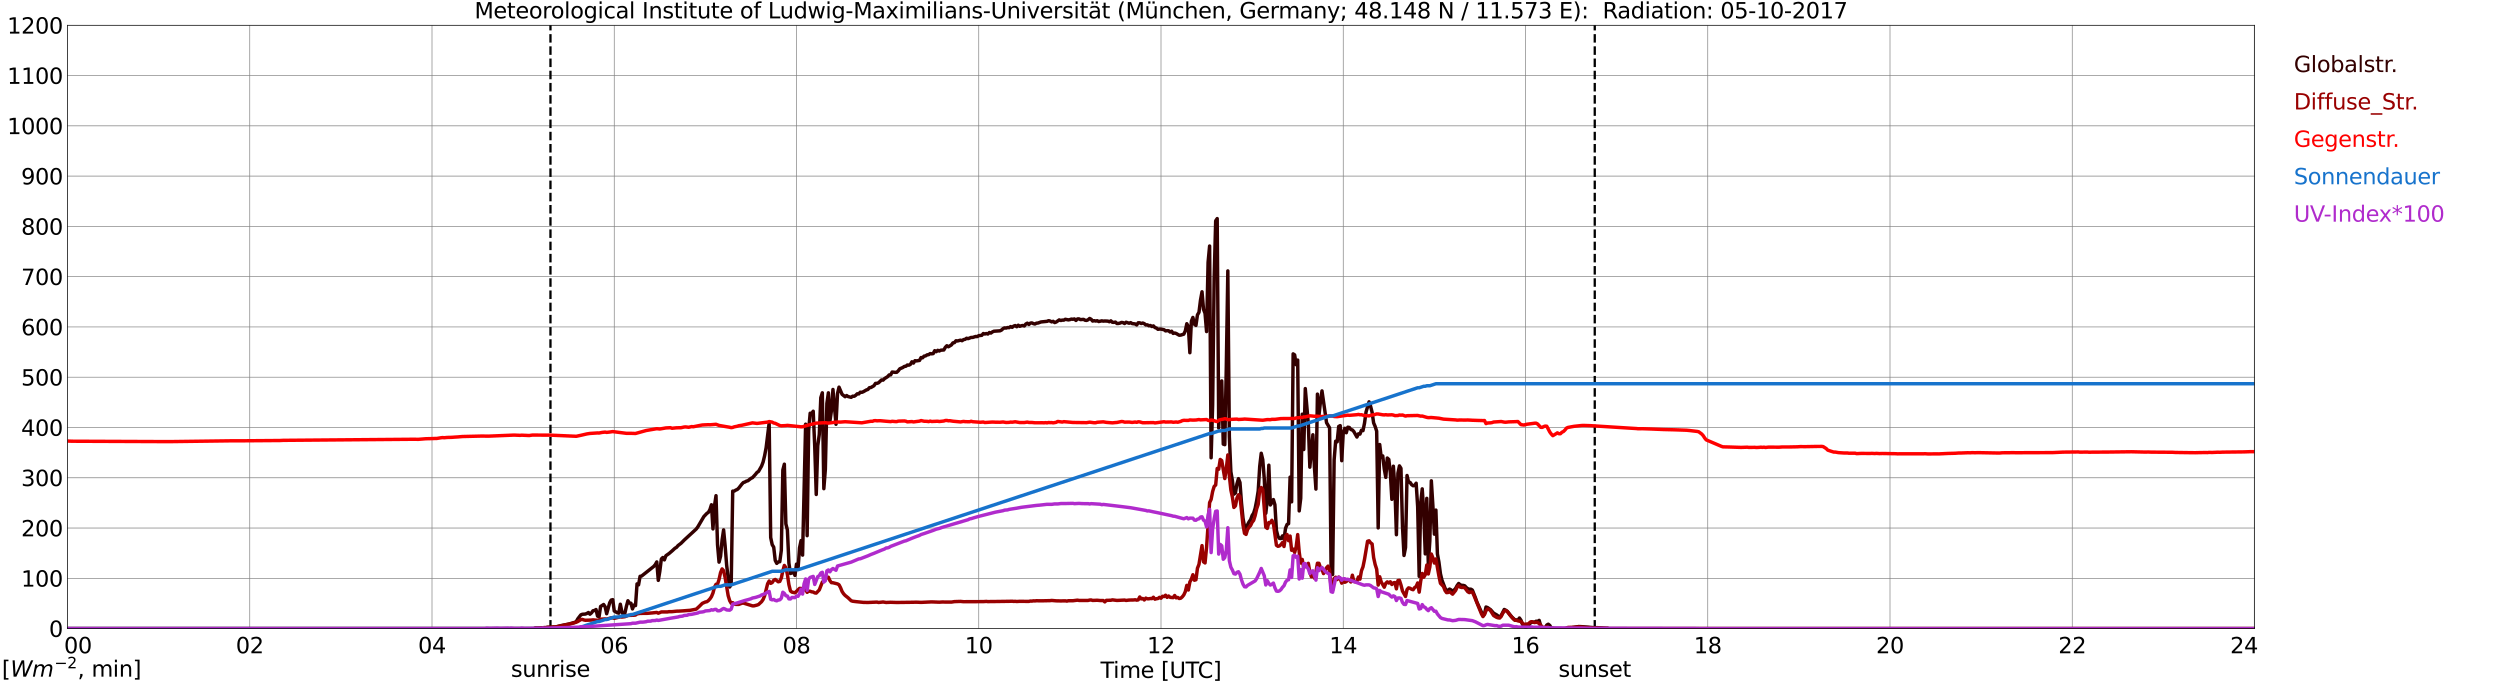 <?xml version="1.0" encoding="utf-8" standalone="no"?>
<!DOCTYPE svg PUBLIC "-//W3C//DTD SVG 1.1//EN"
  "http://www.w3.org/Graphics/SVG/1.1/DTD/svg11.dtd">
<svg xmlns:xlink="http://www.w3.org/1999/xlink" width="1085.4pt" height="296.64pt" viewBox="0 0 1085.4 296.64" xmlns="http://www.w3.org/2000/svg" version="1.1">
 <defs>
  <style type="text/css">*{stroke-linejoin: round; stroke-linecap: butt}</style>
 </defs>
 <g id="figure_1">
  <g id="patch_1">
   <path d="M 0 296.64 
L 1085.4 296.64 
L 1085.4 0 
L 0 0 
z
" style="fill: #ffffff"/>
  </g>
  <g id="axes_1">
   <g id="patch_2">
    <path d="M 29.306 272.909 
L 978.814 272.909 
L 978.814 10.976 
L 29.306 10.976 
z
" style="fill: #ffffff"/>
   </g>
   <g id="patch_3">
    <path d="M 978.814 272.909 
L 978.814 272.909 
L 978.814 10.976 
L 978.814 10.976 
z
" clip-path="url(#pb61244b787)" style="fill: #d3d3d3; opacity: 0.25; stroke: #d3d3d3; stroke-linejoin: miter"/>
   </g>
   <g id="matplotlib.axis_1">
    <g id="xtick_1">
     <g id="line2d_1">
      <path d="M 29.306 272.909 
L 29.306 10.976 
" clip-path="url(#pb61244b787)" style="fill: none; stroke: #808080; stroke-width: 0.3; stroke-linecap: square"/>
     </g>
     <g id="line2d_2"/>
     <g id="text_1">
      <!--    00 -->
      <g transform="translate(18.733 283.627) scale(0.095 -0.095)">
       <defs>
        <path id="DejaVuSans-20" transform="scale(0.016)"/>
        <path id="DejaVuSans-30" d="M 2034 4250 
Q 1547 4250 1301 3770 
Q 1056 3291 1056 2328 
Q 1056 1369 1301 889 
Q 1547 409 2034 409 
Q 2525 409 2770 889 
Q 3016 1369 3016 2328 
Q 3016 3291 2770 3770 
Q 2525 4250 2034 4250 
z
M 2034 4750 
Q 2819 4750 3233 4129 
Q 3647 3509 3647 2328 
Q 3647 1150 3233 529 
Q 2819 -91 2034 -91 
Q 1250 -91 836 529 
Q 422 1150 422 2328 
Q 422 3509 836 4129 
Q 1250 4750 2034 4750 
z
" transform="scale(0.016)"/>
       </defs>
       <use xlink:href="#DejaVuSans-20"/>
       <use xlink:href="#DejaVuSans-20" transform="translate(31.787 0)"/>
       <use xlink:href="#DejaVuSans-20" transform="translate(63.574 0)"/>
       <use xlink:href="#DejaVuSans-30" transform="translate(95.361 0)"/>
       <use xlink:href="#DejaVuSans-30" transform="translate(158.984 0)"/>
      </g>
     </g>
    </g>
    <g id="xtick_2">
     <g id="line2d_3">
      <path d="M 108.431 272.909 
L 108.431 10.976 
" clip-path="url(#pb61244b787)" style="fill: none; stroke: #808080; stroke-width: 0.3; stroke-linecap: square"/>
     </g>
     <g id="line2d_4"/>
     <g id="text_2">
      <!-- 02 -->
      <g transform="translate(102.387 283.627) scale(0.095 -0.095)">
       <defs>
        <path id="DejaVuSans-32" d="M 1228 531 
L 3431 531 
L 3431 0 
L 469 0 
L 469 531 
Q 828 903 1448 1529 
Q 2069 2156 2228 2338 
Q 2531 2678 2651 2914 
Q 2772 3150 2772 3378 
Q 2772 3750 2511 3984 
Q 2250 4219 1831 4219 
Q 1534 4219 1204 4116 
Q 875 4013 500 3803 
L 500 4441 
Q 881 4594 1212 4672 
Q 1544 4750 1819 4750 
Q 2544 4750 2975 4387 
Q 3406 4025 3406 3419 
Q 3406 3131 3298 2873 
Q 3191 2616 2906 2266 
Q 2828 2175 2409 1742 
Q 1991 1309 1228 531 
z
" transform="scale(0.016)"/>
       </defs>
       <use xlink:href="#DejaVuSans-30"/>
       <use xlink:href="#DejaVuSans-32" transform="translate(63.623 0)"/>
      </g>
     </g>
    </g>
    <g id="xtick_3">
     <g id="line2d_5">
      <path d="M 187.557 272.909 
L 187.557 10.976 
" clip-path="url(#pb61244b787)" style="fill: none; stroke: #808080; stroke-width: 0.3; stroke-linecap: square"/>
     </g>
     <g id="line2d_6"/>
     <g id="text_3">
      <!-- 04 -->
      <g transform="translate(181.513 283.627) scale(0.095 -0.095)">
       <defs>
        <path id="DejaVuSans-34" d="M 2419 4116 
L 825 1625 
L 2419 1625 
L 2419 4116 
z
M 2253 4666 
L 3047 4666 
L 3047 1625 
L 3713 1625 
L 3713 1100 
L 3047 1100 
L 3047 0 
L 2419 0 
L 2419 1100 
L 313 1100 
L 313 1709 
L 2253 4666 
z
" transform="scale(0.016)"/>
       </defs>
       <use xlink:href="#DejaVuSans-30"/>
       <use xlink:href="#DejaVuSans-34" transform="translate(63.623 0)"/>
      </g>
     </g>
    </g>
    <g id="xtick_4">
     <g id="line2d_7">
      <path d="M 266.683 272.909 
L 266.683 10.976 
" clip-path="url(#pb61244b787)" style="fill: none; stroke: #808080; stroke-width: 0.3; stroke-linecap: square"/>
     </g>
     <g id="line2d_8"/>
     <g id="text_4">
      <!-- 06 -->
      <g transform="translate(260.638 283.627) scale(0.095 -0.095)">
       <defs>
        <path id="DejaVuSans-36" d="M 2113 2584 
Q 1688 2584 1439 2293 
Q 1191 2003 1191 1497 
Q 1191 994 1439 701 
Q 1688 409 2113 409 
Q 2538 409 2786 701 
Q 3034 994 3034 1497 
Q 3034 2003 2786 2293 
Q 2538 2584 2113 2584 
z
M 3366 4563 
L 3366 3988 
Q 3128 4100 2886 4159 
Q 2644 4219 2406 4219 
Q 1781 4219 1451 3797 
Q 1122 3375 1075 2522 
Q 1259 2794 1537 2939 
Q 1816 3084 2150 3084 
Q 2853 3084 3261 2657 
Q 3669 2231 3669 1497 
Q 3669 778 3244 343 
Q 2819 -91 2113 -91 
Q 1303 -91 875 529 
Q 447 1150 447 2328 
Q 447 3434 972 4092 
Q 1497 4750 2381 4750 
Q 2619 4750 2861 4703 
Q 3103 4656 3366 4563 
z
" transform="scale(0.016)"/>
       </defs>
       <use xlink:href="#DejaVuSans-30"/>
       <use xlink:href="#DejaVuSans-36" transform="translate(63.623 0)"/>
      </g>
     </g>
    </g>
    <g id="xtick_5">
     <g id="line2d_9">
      <path d="M 345.808 272.909 
L 345.808 10.976 
" clip-path="url(#pb61244b787)" style="fill: none; stroke: #808080; stroke-width: 0.3; stroke-linecap: square"/>
     </g>
     <g id="line2d_10"/>
     <g id="text_5">
      <!-- 08 -->
      <g transform="translate(339.764 283.627) scale(0.095 -0.095)">
       <defs>
        <path id="DejaVuSans-38" d="M 2034 2216 
Q 1584 2216 1326 1975 
Q 1069 1734 1069 1313 
Q 1069 891 1326 650 
Q 1584 409 2034 409 
Q 2484 409 2743 651 
Q 3003 894 3003 1313 
Q 3003 1734 2745 1975 
Q 2488 2216 2034 2216 
z
M 1403 2484 
Q 997 2584 770 2862 
Q 544 3141 544 3541 
Q 544 4100 942 4425 
Q 1341 4750 2034 4750 
Q 2731 4750 3128 4425 
Q 3525 4100 3525 3541 
Q 3525 3141 3298 2862 
Q 3072 2584 2669 2484 
Q 3125 2378 3379 2068 
Q 3634 1759 3634 1313 
Q 3634 634 3220 271 
Q 2806 -91 2034 -91 
Q 1263 -91 848 271 
Q 434 634 434 1313 
Q 434 1759 690 2068 
Q 947 2378 1403 2484 
z
M 1172 3481 
Q 1172 3119 1398 2916 
Q 1625 2713 2034 2713 
Q 2441 2713 2670 2916 
Q 2900 3119 2900 3481 
Q 2900 3844 2670 4047 
Q 2441 4250 2034 4250 
Q 1625 4250 1398 4047 
Q 1172 3844 1172 3481 
z
" transform="scale(0.016)"/>
       </defs>
       <use xlink:href="#DejaVuSans-30"/>
       <use xlink:href="#DejaVuSans-38" transform="translate(63.623 0)"/>
      </g>
     </g>
    </g>
    <g id="xtick_6">
     <g id="line2d_11">
      <path d="M 424.934 272.909 
L 424.934 10.976 
" clip-path="url(#pb61244b787)" style="fill: none; stroke: #808080; stroke-width: 0.3; stroke-linecap: square"/>
     </g>
     <g id="line2d_12"/>
     <g id="text_6">
      <!-- 10 -->
      <g transform="translate(418.89 283.627) scale(0.095 -0.095)">
       <defs>
        <path id="DejaVuSans-31" d="M 794 531 
L 1825 531 
L 1825 4091 
L 703 3866 
L 703 4441 
L 1819 4666 
L 2450 4666 
L 2450 531 
L 3481 531 
L 3481 0 
L 794 0 
L 794 531 
z
" transform="scale(0.016)"/>
       </defs>
       <use xlink:href="#DejaVuSans-31"/>
       <use xlink:href="#DejaVuSans-30" transform="translate(63.623 0)"/>
      </g>
     </g>
    </g>
    <g id="xtick_7">
     <g id="line2d_13">
      <path d="M 504.06 272.909 
L 504.06 10.976 
" clip-path="url(#pb61244b787)" style="fill: none; stroke: #808080; stroke-width: 0.3; stroke-linecap: square"/>
     </g>
     <g id="line2d_14"/>
     <g id="text_7">
      <!-- 12 -->
      <g transform="translate(498.015 283.627) scale(0.095 -0.095)">
       <use xlink:href="#DejaVuSans-31"/>
       <use xlink:href="#DejaVuSans-32" transform="translate(63.623 0)"/>
      </g>
     </g>
    </g>
    <g id="xtick_8">
     <g id="line2d_15">
      <path d="M 583.185 272.909 
L 583.185 10.976 
" clip-path="url(#pb61244b787)" style="fill: none; stroke: #808080; stroke-width: 0.3; stroke-linecap: square"/>
     </g>
     <g id="line2d_16"/>
     <g id="text_8">
      <!-- 14 -->
      <g transform="translate(577.141 283.627) scale(0.095 -0.095)">
       <use xlink:href="#DejaVuSans-31"/>
       <use xlink:href="#DejaVuSans-34" transform="translate(63.623 0)"/>
      </g>
     </g>
    </g>
    <g id="xtick_9">
     <g id="line2d_17">
      <path d="M 662.311 272.909 
L 662.311 10.976 
" clip-path="url(#pb61244b787)" style="fill: none; stroke: #808080; stroke-width: 0.3; stroke-linecap: square"/>
     </g>
     <g id="line2d_18"/>
     <g id="text_9">
      <!-- 16 -->
      <g transform="translate(656.267 283.627) scale(0.095 -0.095)">
       <use xlink:href="#DejaVuSans-31"/>
       <use xlink:href="#DejaVuSans-36" transform="translate(63.623 0)"/>
      </g>
     </g>
    </g>
    <g id="xtick_10">
     <g id="line2d_19">
      <path d="M 741.437 272.909 
L 741.437 10.976 
" clip-path="url(#pb61244b787)" style="fill: none; stroke: #808080; stroke-width: 0.3; stroke-linecap: square"/>
     </g>
     <g id="line2d_20"/>
     <g id="text_10">
      <!-- 18 -->
      <g transform="translate(735.392 283.627) scale(0.095 -0.095)">
       <use xlink:href="#DejaVuSans-31"/>
       <use xlink:href="#DejaVuSans-38" transform="translate(63.623 0)"/>
      </g>
     </g>
    </g>
    <g id="xtick_11">
     <g id="line2d_21">
      <path d="M 820.562 272.909 
L 820.562 10.976 
" clip-path="url(#pb61244b787)" style="fill: none; stroke: #808080; stroke-width: 0.3; stroke-linecap: square"/>
     </g>
     <g id="line2d_22"/>
     <g id="text_11">
      <!-- 20 -->
      <g transform="translate(814.518 283.627) scale(0.095 -0.095)">
       <use xlink:href="#DejaVuSans-32"/>
       <use xlink:href="#DejaVuSans-30" transform="translate(63.623 0)"/>
      </g>
     </g>
    </g>
    <g id="xtick_12">
     <g id="line2d_23">
      <path d="M 899.688 272.909 
L 899.688 10.976 
" clip-path="url(#pb61244b787)" style="fill: none; stroke: #808080; stroke-width: 0.3; stroke-linecap: square"/>
     </g>
     <g id="line2d_24"/>
     <g id="text_12">
      <!-- 22 -->
      <g transform="translate(893.644 283.627) scale(0.095 -0.095)">
       <use xlink:href="#DejaVuSans-32"/>
       <use xlink:href="#DejaVuSans-32" transform="translate(63.623 0)"/>
      </g>
     </g>
    </g>
    <g id="xtick_13">
     <g id="line2d_25">
      <path d="M 978.814 272.909 
L 978.814 10.976 
" clip-path="url(#pb61244b787)" style="fill: none; stroke: #808080; stroke-width: 0.3; stroke-linecap: square"/>
     </g>
     <g id="line2d_26"/>
     <g id="text_13">
      <!-- 24    -->
      <g transform="translate(968.241 283.627) scale(0.095 -0.095)">
       <use xlink:href="#DejaVuSans-32"/>
       <use xlink:href="#DejaVuSans-34" transform="translate(63.623 0)"/>
       <use xlink:href="#DejaVuSans-20" transform="translate(127.246 0)"/>
       <use xlink:href="#DejaVuSans-20" transform="translate(159.033 0)"/>
       <use xlink:href="#DejaVuSans-20" transform="translate(190.82 0)"/>
      </g>
     </g>
    </g>
    <g id="text_14">
     <!-- Time [UTC] -->
     <g transform="translate(477.806 294.322) scale(0.095 -0.095)">
      <defs>
       <path id="DejaVuSans-54" d="M -19 4666 
L 3928 4666 
L 3928 4134 
L 2272 4134 
L 2272 0 
L 1638 0 
L 1638 4134 
L -19 4134 
L -19 4666 
z
" transform="scale(0.016)"/>
       <path id="DejaVuSans-69" d="M 603 3500 
L 1178 3500 
L 1178 0 
L 603 0 
L 603 3500 
z
M 603 4863 
L 1178 4863 
L 1178 4134 
L 603 4134 
L 603 4863 
z
" transform="scale(0.016)"/>
       <path id="DejaVuSans-6d" d="M 3328 2828 
Q 3544 3216 3844 3400 
Q 4144 3584 4550 3584 
Q 5097 3584 5394 3201 
Q 5691 2819 5691 2113 
L 5691 0 
L 5113 0 
L 5113 2094 
Q 5113 2597 4934 2840 
Q 4756 3084 4391 3084 
Q 3944 3084 3684 2787 
Q 3425 2491 3425 1978 
L 3425 0 
L 2847 0 
L 2847 2094 
Q 2847 2600 2669 2842 
Q 2491 3084 2119 3084 
Q 1678 3084 1418 2786 
Q 1159 2488 1159 1978 
L 1159 0 
L 581 0 
L 581 3500 
L 1159 3500 
L 1159 2956 
Q 1356 3278 1631 3431 
Q 1906 3584 2284 3584 
Q 2666 3584 2933 3390 
Q 3200 3197 3328 2828 
z
" transform="scale(0.016)"/>
       <path id="DejaVuSans-65" d="M 3597 1894 
L 3597 1613 
L 953 1613 
Q 991 1019 1311 708 
Q 1631 397 2203 397 
Q 2534 397 2845 478 
Q 3156 559 3463 722 
L 3463 178 
Q 3153 47 2828 -22 
Q 2503 -91 2169 -91 
Q 1331 -91 842 396 
Q 353 884 353 1716 
Q 353 2575 817 3079 
Q 1281 3584 2069 3584 
Q 2775 3584 3186 3129 
Q 3597 2675 3597 1894 
z
M 3022 2063 
Q 3016 2534 2758 2815 
Q 2500 3097 2075 3097 
Q 1594 3097 1305 2825 
Q 1016 2553 972 2059 
L 3022 2063 
z
" transform="scale(0.016)"/>
       <path id="DejaVuSans-5b" d="M 550 4863 
L 1875 4863 
L 1875 4416 
L 1125 4416 
L 1125 -397 
L 1875 -397 
L 1875 -844 
L 550 -844 
L 550 4863 
z
" transform="scale(0.016)"/>
       <path id="DejaVuSans-55" d="M 556 4666 
L 1191 4666 
L 1191 1831 
Q 1191 1081 1462 751 
Q 1734 422 2344 422 
Q 2950 422 3222 751 
Q 3494 1081 3494 1831 
L 3494 4666 
L 4128 4666 
L 4128 1753 
Q 4128 841 3676 375 
Q 3225 -91 2344 -91 
Q 1459 -91 1007 375 
Q 556 841 556 1753 
L 556 4666 
z
" transform="scale(0.016)"/>
       <path id="DejaVuSans-43" d="M 4122 4306 
L 4122 3641 
Q 3803 3938 3442 4084 
Q 3081 4231 2675 4231 
Q 1875 4231 1450 3742 
Q 1025 3253 1025 2328 
Q 1025 1406 1450 917 
Q 1875 428 2675 428 
Q 3081 428 3442 575 
Q 3803 722 4122 1019 
L 4122 359 
Q 3791 134 3420 21 
Q 3050 -91 2638 -91 
Q 1578 -91 968 557 
Q 359 1206 359 2328 
Q 359 3453 968 4101 
Q 1578 4750 2638 4750 
Q 3056 4750 3426 4639 
Q 3797 4528 4122 4306 
z
" transform="scale(0.016)"/>
       <path id="DejaVuSans-5d" d="M 1947 4863 
L 1947 -844 
L 622 -844 
L 622 -397 
L 1369 -397 
L 1369 4416 
L 622 4416 
L 622 4863 
L 1947 4863 
z
" transform="scale(0.016)"/>
      </defs>
      <use xlink:href="#DejaVuSans-54"/>
      <use xlink:href="#DejaVuSans-69" transform="translate(57.959 0)"/>
      <use xlink:href="#DejaVuSans-6d" transform="translate(85.742 0)"/>
      <use xlink:href="#DejaVuSans-65" transform="translate(183.154 0)"/>
      <use xlink:href="#DejaVuSans-20" transform="translate(244.678 0)"/>
      <use xlink:href="#DejaVuSans-5b" transform="translate(276.465 0)"/>
      <use xlink:href="#DejaVuSans-55" transform="translate(315.479 0)"/>
      <use xlink:href="#DejaVuSans-54" transform="translate(388.672 0)"/>
      <use xlink:href="#DejaVuSans-43" transform="translate(443.881 0)"/>
      <use xlink:href="#DejaVuSans-5d" transform="translate(513.705 0)"/>
     </g>
    </g>
   </g>
   <g id="matplotlib.axis_2">
    <g id="ytick_1">
     <g id="line2d_27">
      <path d="M 29.306 272.909 
L 978.814 272.909 
" clip-path="url(#pb61244b787)" style="fill: none; stroke: #808080; stroke-width: 0.3; stroke-linecap: square"/>
     </g>
     <g id="line2d_28"/>
     <g id="text_15">
      <!-- 0 -->
      <g transform="translate(21.261 276.518) scale(0.095 -0.095)">
       <use xlink:href="#DejaVuSans-30"/>
      </g>
     </g>
    </g>
    <g id="ytick_2">
     <g id="line2d_29">
      <path d="M 29.306 251.081 
L 978.814 251.081 
" clip-path="url(#pb61244b787)" style="fill: none; stroke: #808080; stroke-width: 0.3; stroke-linecap: square"/>
     </g>
     <g id="line2d_30"/>
     <g id="text_16">
      <!-- 100 -->
      <g transform="translate(9.173 254.69) scale(0.095 -0.095)">
       <use xlink:href="#DejaVuSans-31"/>
       <use xlink:href="#DejaVuSans-30" transform="translate(63.623 0)"/>
       <use xlink:href="#DejaVuSans-30" transform="translate(127.246 0)"/>
      </g>
     </g>
    </g>
    <g id="ytick_3">
     <g id="line2d_31">
      <path d="M 29.306 229.253 
L 978.814 229.253 
" clip-path="url(#pb61244b787)" style="fill: none; stroke: #808080; stroke-width: 0.3; stroke-linecap: square"/>
     </g>
     <g id="line2d_32"/>
     <g id="text_17">
      <!-- 200 -->
      <g transform="translate(9.173 232.863) scale(0.095 -0.095)">
       <use xlink:href="#DejaVuSans-32"/>
       <use xlink:href="#DejaVuSans-30" transform="translate(63.623 0)"/>
       <use xlink:href="#DejaVuSans-30" transform="translate(127.246 0)"/>
      </g>
     </g>
    </g>
    <g id="ytick_4">
     <g id="line2d_33">
      <path d="M 29.306 207.426 
L 978.814 207.426 
" clip-path="url(#pb61244b787)" style="fill: none; stroke: #808080; stroke-width: 0.3; stroke-linecap: square"/>
     </g>
     <g id="line2d_34"/>
     <g id="text_18">
      <!-- 300 -->
      <g transform="translate(9.173 211.035) scale(0.095 -0.095)">
       <defs>
        <path id="DejaVuSans-33" d="M 2597 2516 
Q 3050 2419 3304 2112 
Q 3559 1806 3559 1356 
Q 3559 666 3084 287 
Q 2609 -91 1734 -91 
Q 1441 -91 1130 -33 
Q 819 25 488 141 
L 488 750 
Q 750 597 1062 519 
Q 1375 441 1716 441 
Q 2309 441 2620 675 
Q 2931 909 2931 1356 
Q 2931 1769 2642 2001 
Q 2353 2234 1838 2234 
L 1294 2234 
L 1294 2753 
L 1863 2753 
Q 2328 2753 2575 2939 
Q 2822 3125 2822 3475 
Q 2822 3834 2567 4026 
Q 2313 4219 1838 4219 
Q 1578 4219 1281 4162 
Q 984 4106 628 3988 
L 628 4550 
Q 988 4650 1302 4700 
Q 1616 4750 1894 4750 
Q 2613 4750 3031 4423 
Q 3450 4097 3450 3541 
Q 3450 3153 3228 2886 
Q 3006 2619 2597 2516 
z
" transform="scale(0.016)"/>
       </defs>
       <use xlink:href="#DejaVuSans-33"/>
       <use xlink:href="#DejaVuSans-30" transform="translate(63.623 0)"/>
       <use xlink:href="#DejaVuSans-30" transform="translate(127.246 0)"/>
      </g>
     </g>
    </g>
    <g id="ytick_5">
     <g id="line2d_35">
      <path d="M 29.306 185.598 
L 978.814 185.598 
" clip-path="url(#pb61244b787)" style="fill: none; stroke: #808080; stroke-width: 0.3; stroke-linecap: square"/>
     </g>
     <g id="line2d_36"/>
     <g id="text_19">
      <!-- 400 -->
      <g transform="translate(9.173 189.207) scale(0.095 -0.095)">
       <use xlink:href="#DejaVuSans-34"/>
       <use xlink:href="#DejaVuSans-30" transform="translate(63.623 0)"/>
       <use xlink:href="#DejaVuSans-30" transform="translate(127.246 0)"/>
      </g>
     </g>
    </g>
    <g id="ytick_6">
     <g id="line2d_37">
      <path d="M 29.306 163.77 
L 978.814 163.77 
" clip-path="url(#pb61244b787)" style="fill: none; stroke: #808080; stroke-width: 0.3; stroke-linecap: square"/>
     </g>
     <g id="line2d_38"/>
     <g id="text_20">
      <!-- 500 -->
      <g transform="translate(9.173 167.379) scale(0.095 -0.095)">
       <defs>
        <path id="DejaVuSans-35" d="M 691 4666 
L 3169 4666 
L 3169 4134 
L 1269 4134 
L 1269 2991 
Q 1406 3038 1543 3061 
Q 1681 3084 1819 3084 
Q 2600 3084 3056 2656 
Q 3513 2228 3513 1497 
Q 3513 744 3044 326 
Q 2575 -91 1722 -91 
Q 1428 -91 1123 -41 
Q 819 9 494 109 
L 494 744 
Q 775 591 1075 516 
Q 1375 441 1709 441 
Q 2250 441 2565 725 
Q 2881 1009 2881 1497 
Q 2881 1984 2565 2268 
Q 2250 2553 1709 2553 
Q 1456 2553 1204 2497 
Q 953 2441 691 2322 
L 691 4666 
z
" transform="scale(0.016)"/>
       </defs>
       <use xlink:href="#DejaVuSans-35"/>
       <use xlink:href="#DejaVuSans-30" transform="translate(63.623 0)"/>
       <use xlink:href="#DejaVuSans-30" transform="translate(127.246 0)"/>
      </g>
     </g>
    </g>
    <g id="ytick_7">
     <g id="line2d_39">
      <path d="M 29.306 141.942 
L 978.814 141.942 
" clip-path="url(#pb61244b787)" style="fill: none; stroke: #808080; stroke-width: 0.3; stroke-linecap: square"/>
     </g>
     <g id="line2d_40"/>
     <g id="text_21">
      <!-- 600 -->
      <g transform="translate(9.173 145.551) scale(0.095 -0.095)">
       <use xlink:href="#DejaVuSans-36"/>
       <use xlink:href="#DejaVuSans-30" transform="translate(63.623 0)"/>
       <use xlink:href="#DejaVuSans-30" transform="translate(127.246 0)"/>
      </g>
     </g>
    </g>
    <g id="ytick_8">
     <g id="line2d_41">
      <path d="M 29.306 120.114 
L 978.814 120.114 
" clip-path="url(#pb61244b787)" style="fill: none; stroke: #808080; stroke-width: 0.3; stroke-linecap: square"/>
     </g>
     <g id="line2d_42"/>
     <g id="text_22">
      <!-- 700 -->
      <g transform="translate(9.173 123.724) scale(0.095 -0.095)">
       <defs>
        <path id="DejaVuSans-37" d="M 525 4666 
L 3525 4666 
L 3525 4397 
L 1831 0 
L 1172 0 
L 2766 4134 
L 525 4134 
L 525 4666 
z
" transform="scale(0.016)"/>
       </defs>
       <use xlink:href="#DejaVuSans-37"/>
       <use xlink:href="#DejaVuSans-30" transform="translate(63.623 0)"/>
       <use xlink:href="#DejaVuSans-30" transform="translate(127.246 0)"/>
      </g>
     </g>
    </g>
    <g id="ytick_9">
     <g id="line2d_43">
      <path d="M 29.306 98.287 
L 978.814 98.287 
" clip-path="url(#pb61244b787)" style="fill: none; stroke: #808080; stroke-width: 0.3; stroke-linecap: square"/>
     </g>
     <g id="line2d_44"/>
     <g id="text_23">
      <!-- 800 -->
      <g transform="translate(9.173 101.896) scale(0.095 -0.095)">
       <use xlink:href="#DejaVuSans-38"/>
       <use xlink:href="#DejaVuSans-30" transform="translate(63.623 0)"/>
       <use xlink:href="#DejaVuSans-30" transform="translate(127.246 0)"/>
      </g>
     </g>
    </g>
    <g id="ytick_10">
     <g id="line2d_45">
      <path d="M 29.306 76.459 
L 978.814 76.459 
" clip-path="url(#pb61244b787)" style="fill: none; stroke: #808080; stroke-width: 0.3; stroke-linecap: square"/>
     </g>
     <g id="line2d_46"/>
     <g id="text_24">
      <!-- 900 -->
      <g transform="translate(9.173 80.068) scale(0.095 -0.095)">
       <defs>
        <path id="DejaVuSans-39" d="M 703 97 
L 703 672 
Q 941 559 1184 500 
Q 1428 441 1663 441 
Q 2288 441 2617 861 
Q 2947 1281 2994 2138 
Q 2813 1869 2534 1725 
Q 2256 1581 1919 1581 
Q 1219 1581 811 2004 
Q 403 2428 403 3163 
Q 403 3881 828 4315 
Q 1253 4750 1959 4750 
Q 2769 4750 3195 4129 
Q 3622 3509 3622 2328 
Q 3622 1225 3098 567 
Q 2575 -91 1691 -91 
Q 1453 -91 1209 -44 
Q 966 3 703 97 
z
M 1959 2075 
Q 2384 2075 2632 2365 
Q 2881 2656 2881 3163 
Q 2881 3666 2632 3958 
Q 2384 4250 1959 4250 
Q 1534 4250 1286 3958 
Q 1038 3666 1038 3163 
Q 1038 2656 1286 2365 
Q 1534 2075 1959 2075 
z
" transform="scale(0.016)"/>
       </defs>
       <use xlink:href="#DejaVuSans-39"/>
       <use xlink:href="#DejaVuSans-30" transform="translate(63.623 0)"/>
       <use xlink:href="#DejaVuSans-30" transform="translate(127.246 0)"/>
      </g>
     </g>
    </g>
    <g id="ytick_11">
     <g id="line2d_47">
      <path d="M 29.306 54.631 
L 978.814 54.631 
" clip-path="url(#pb61244b787)" style="fill: none; stroke: #808080; stroke-width: 0.3; stroke-linecap: square"/>
     </g>
     <g id="line2d_48"/>
     <g id="text_25">
      <!-- 1000 -->
      <g transform="translate(3.128 58.24) scale(0.095 -0.095)">
       <use xlink:href="#DejaVuSans-31"/>
       <use xlink:href="#DejaVuSans-30" transform="translate(63.623 0)"/>
       <use xlink:href="#DejaVuSans-30" transform="translate(127.246 0)"/>
       <use xlink:href="#DejaVuSans-30" transform="translate(190.869 0)"/>
      </g>
     </g>
    </g>
    <g id="ytick_12">
     <g id="line2d_49">
      <path d="M 29.306 32.803 
L 978.814 32.803 
" clip-path="url(#pb61244b787)" style="fill: none; stroke: #808080; stroke-width: 0.3; stroke-linecap: square"/>
     </g>
     <g id="line2d_50"/>
     <g id="text_26">
      <!-- 1100 -->
      <g transform="translate(3.128 36.413) scale(0.095 -0.095)">
       <use xlink:href="#DejaVuSans-31"/>
       <use xlink:href="#DejaVuSans-31" transform="translate(63.623 0)"/>
       <use xlink:href="#DejaVuSans-30" transform="translate(127.246 0)"/>
       <use xlink:href="#DejaVuSans-30" transform="translate(190.869 0)"/>
      </g>
     </g>
    </g>
    <g id="ytick_13">
     <g id="line2d_51">
      <path d="M 29.306 10.976 
L 978.814 10.976 
" clip-path="url(#pb61244b787)" style="fill: none; stroke: #808080; stroke-width: 0.3; stroke-linecap: square"/>
     </g>
     <g id="line2d_52"/>
     <g id="text_27">
      <!-- 1200 -->
      <g transform="translate(3.128 14.585) scale(0.095 -0.095)">
       <use xlink:href="#DejaVuSans-31"/>
       <use xlink:href="#DejaVuSans-32" transform="translate(63.623 0)"/>
       <use xlink:href="#DejaVuSans-30" transform="translate(127.246 0)"/>
       <use xlink:href="#DejaVuSans-30" transform="translate(190.869 0)"/>
      </g>
     </g>
    </g>
   </g>
   <g id="line2d_53">
    <path d="M 238.989 272.909 
L 238.989 10.976 
" clip-path="url(#pb61244b787)" style="fill: none; stroke-dasharray: 3.7,1.6; stroke-dashoffset: 0; stroke: #000000"/>
   </g>
   <g id="line2d_54">
    <path d="M 692.379 272.909 
L 692.379 10.976 
" clip-path="url(#pb61244b787)" style="fill: none; stroke-dasharray: 3.7,1.6; stroke-dashoffset: 0; stroke: #000000"/>
   </g>
   <g id="line2d_55">
    <path d="M 29.965 272.909 
L 231.736 272.909 
L 232.395 272.669 
L 234.373 272.669 
L 236.351 272.49 
L 237.011 272.549 
L 237.67 272.341 
L 239.648 272.282 
L 240.308 272.193 
L 240.967 272.254 
L 243.604 271.601 
L 246.901 270.951 
L 249.539 270.209 
L 250.198 269.853 
L 250.858 268.67 
L 252.176 266.952 
L 252.836 266.686 
L 254.155 266.596 
L 254.814 266.33 
L 255.473 265.944 
L 256.133 266.655 
L 256.792 266.092 
L 257.451 265.175 
L 258.111 265.055 
L 258.77 264.64 
L 259.43 267.485 
L 260.089 267.781 
L 260.748 263.309 
L 262.067 262.449 
L 262.726 263.457 
L 263.386 266.448 
L 264.705 261.681 
L 265.364 260.524 
L 266.023 260.347 
L 266.683 265.263 
L 268.002 266.033 
L 268.661 266.212 
L 269.32 262.331 
L 269.98 265.529 
L 270.639 266.921 
L 271.298 266.24 
L 271.958 263.25 
L 272.617 260.821 
L 273.277 261.827 
L 273.936 261.916 
L 274.595 264.374 
L 275.255 262.687 
L 275.914 262.923 
L 276.573 253.506 
L 277.233 253.921 
L 277.892 250.219 
L 278.552 250.099 
L 283.827 245.923 
L 284.486 245.153 
L 285.145 243.97 
L 285.805 251.965 
L 286.464 248.056 
L 287.124 242.695 
L 287.783 242.044 
L 288.442 243.081 
L 289.102 241.274 
L 290.42 240.355 
L 291.739 239.231 
L 293.058 238.015 
L 293.717 237.631 
L 294.377 236.86 
L 295.696 235.854 
L 297.014 234.52 
L 302.289 229.664 
L 302.949 228.775 
L 305.586 224.274 
L 306.905 222.882 
L 307.564 222.436 
L 308.224 221.223 
L 308.883 219.149 
L 309.543 229.633 
L 310.202 219.594 
L 310.861 215.211 
L 311.521 236.504 
L 312.18 244.057 
L 312.839 241.51 
L 313.499 234.461 
L 314.158 230.048 
L 314.818 236.95 
L 315.477 245.332 
L 316.136 250.841 
L 316.796 254.838 
L 317.455 253.742 
L 318.114 213.225 
L 318.774 213.225 
L 319.433 212.782 
L 320.093 212.516 
L 320.752 211.894 
L 322.071 210.204 
L 322.73 209.495 
L 323.39 209.287 
L 324.049 208.901 
L 324.708 208.724 
L 326.027 207.687 
L 326.686 207.391 
L 328.005 205.941 
L 328.665 205.112 
L 329.324 204.666 
L 330.643 202.357 
L 331.302 200.609 
L 331.961 197.854 
L 332.621 194.359 
L 333.94 183.579 
L 334.599 233.366 
L 335.258 236.476 
L 335.918 237.572 
L 336.577 243.317 
L 337.236 244.592 
L 337.896 243.97 
L 338.555 243.88 
L 339.215 238.934 
L 339.874 204.075 
L 340.533 201.528 
L 341.193 227.442 
L 341.852 230.078 
L 342.512 244.502 
L 343.171 248.975 
L 343.83 248.737 
L 344.49 248.263 
L 345.149 249.832 
L 345.808 244.917 
L 346.468 247.108 
L 347.127 237.867 
L 347.787 234.699 
L 348.446 241.008 
L 349.765 184.172 
L 350.424 232.567 
L 351.083 186.927 
L 351.743 179.403 
L 352.402 179.462 
L 353.062 178.545 
L 353.721 193.827 
L 354.38 214.677 
L 355.04 193.53 
L 355.699 188.614 
L 356.359 172.652 
L 357.018 170.548 
L 357.677 212.16 
L 358.337 203.75 
L 358.996 175.138 
L 359.655 170.548 
L 360.315 182.898 
L 360.974 178.279 
L 361.634 169.096 
L 362.952 184.201 
L 363.612 170.873 
L 364.271 168.09 
L 365.59 171.2 
L 366.909 172.237 
L 367.568 171.733 
L 368.227 172.178 
L 369.546 172.503 
L 370.206 171.999 
L 370.865 172.058 
L 371.524 171.615 
L 372.184 170.962 
L 372.843 171.021 
L 373.502 170.281 
L 374.162 170.34 
L 374.821 170.074 
L 376.14 169.303 
L 376.799 169.096 
L 377.459 168.328 
L 378.118 168.238 
L 379.437 167.468 
L 380.096 166.461 
L 380.756 166.431 
L 381.415 166.195 
L 382.734 164.951 
L 383.393 165.04 
L 384.053 164.357 
L 385.371 163.53 
L 386.031 162.788 
L 386.69 162.759 
L 387.349 161.515 
L 388.668 161.664 
L 389.328 161.633 
L 389.987 161.011 
L 390.646 160.123 
L 391.965 159.559 
L 392.624 159.086 
L 393.284 159.027 
L 393.943 158.464 
L 394.603 158.553 
L 395.262 158.197 
L 395.921 157.073 
L 396.581 157.634 
L 397.24 156.597 
L 397.899 156.687 
L 399.218 156.48 
L 399.878 155.235 
L 400.537 155.355 
L 401.196 154.613 
L 401.856 154.526 
L 402.515 154.052 
L 403.175 153.991 
L 403.834 153.518 
L 404.493 153.607 
L 405.153 153.518 
L 405.812 152.245 
L 406.471 152.688 
L 407.131 152.097 
L 407.79 152.393 
L 408.45 152.038 
L 409.768 151.948 
L 410.428 150.793 
L 411.087 150.112 
L 411.746 150.555 
L 413.065 149.757 
L 413.725 148.868 
L 414.384 148.75 
L 415.043 147.949 
L 415.703 148.039 
L 417.022 147.683 
L 417.681 147.921 
L 418.34 147.447 
L 419 147.329 
L 419.659 146.853 
L 420.318 147.032 
L 421.637 146.5 
L 422.297 146.5 
L 423.615 146.085 
L 424.275 146.144 
L 424.934 145.729 
L 426.253 145.581 
L 426.912 144.81 
L 427.572 145.018 
L 428.231 144.81 
L 428.89 145.018 
L 429.55 144.367 
L 430.209 144.603 
L 430.869 144.101 
L 431.528 143.804 
L 434.165 143.625 
L 434.825 143.3 
L 435.484 142.678 
L 436.144 142.353 
L 436.803 142.442 
L 437.462 142.204 
L 438.122 142.263 
L 438.781 141.789 
L 439.44 142.115 
L 440.1 141.582 
L 440.759 141.346 
L 441.419 141.848 
L 442.078 141.198 
L 442.737 141.672 
L 443.397 141.434 
L 444.056 141.316 
L 444.716 141.523 
L 445.375 140.665 
L 446.034 140.31 
L 446.694 140.873 
L 447.353 140.279 
L 448.012 140.192 
L 448.672 140.517 
L 449.331 140.665 
L 449.991 140.31 
L 450.65 140.251 
L 451.969 139.777 
L 454.606 139.508 
L 455.266 139.214 
L 455.925 139.391 
L 456.584 139.746 
L 457.244 139.508 
L 457.903 140.043 
L 458.563 139.805 
L 459.881 138.886 
L 460.541 139.155 
L 461.2 138.976 
L 461.859 139.006 
L 462.519 138.62 
L 463.838 138.886 
L 464.497 138.768 
L 465.156 138.533 
L 465.816 138.62 
L 466.475 138.474 
L 467.134 139.124 
L 467.794 138.474 
L 468.453 138.443 
L 469.113 138.768 
L 470.431 138.651 
L 471.091 139.035 
L 471.75 139.124 
L 472.409 138.827 
L 473.069 138.266 
L 473.728 138.62 
L 474.388 139.391 
L 475.047 139.214 
L 475.706 139.391 
L 476.366 139.242 
L 477.025 139.598 
L 478.344 139.301 
L 479.003 139.421 
L 479.663 139.362 
L 480.981 139.421 
L 481.641 139.687 
L 482.3 139.301 
L 482.96 139.923 
L 483.619 139.954 
L 484.278 139.836 
L 484.938 140.458 
L 485.597 140.427 
L 486.256 140.279 
L 486.916 139.984 
L 487.575 140.072 
L 488.235 140.458 
L 488.894 139.895 
L 490.213 140.338 
L 490.872 140.072 
L 491.532 140.486 
L 492.85 140.635 
L 493.51 141.08 
L 494.169 140.131 
L 494.828 140.161 
L 495.488 140.458 
L 496.147 140.251 
L 496.807 140.517 
L 497.466 141.08 
L 498.125 141.019 
L 498.785 141.434 
L 499.444 141.316 
L 500.103 141.761 
L 500.763 141.495 
L 501.422 142.204 
L 502.082 142.442 
L 502.741 142.975 
L 503.4 142.857 
L 504.06 142.885 
L 505.379 143.151 
L 506.038 143.656 
L 506.697 143.566 
L 507.357 143.597 
L 508.016 144.16 
L 508.675 143.804 
L 509.335 144.751 
L 509.994 144.575 
L 510.654 144.782 
L 511.972 145.55 
L 512.632 145.491 
L 513.95 145.077 
L 514.61 143.686 
L 515.269 140.545 
L 515.929 141.82 
L 516.588 153.133 
L 517.247 139.45 
L 517.907 137.821 
L 518.566 140.783 
L 519.226 141.287 
L 519.885 136.725 
L 520.544 135.599 
L 521.204 130.328 
L 521.863 126.685 
L 522.522 134.327 
L 523.182 136.044 
L 523.841 143.953 
L 524.501 113.891 
L 525.16 106.813 
L 525.819 198.742 
L 526.479 175.791 
L 527.138 120.763 
L 527.797 95.883 
L 528.457 94.906 
L 529.116 185.801 
L 529.776 171.792 
L 530.435 165.394 
L 531.094 192.821 
L 531.754 193.056 
L 532.413 159.086 
L 533.073 117.622 
L 533.732 189.562 
L 534.391 204.815 
L 535.051 208.606 
L 535.71 214.559 
L 536.369 214.026 
L 537.029 210.117 
L 537.688 207.805 
L 538.348 209.495 
L 539.007 218.32 
L 539.666 225.014 
L 540.326 228.598 
L 540.985 229.605 
L 541.644 227.828 
L 542.304 226.553 
L 542.963 225.636 
L 543.623 223.799 
L 544.282 222.792 
L 544.941 220.66 
L 545.601 217.313 
L 546.26 213.166 
L 546.919 202.447 
L 547.579 196.789 
L 548.238 199.572 
L 548.898 207.895 
L 549.557 222.823 
L 550.216 217.017 
L 550.876 201.971 
L 551.535 219.239 
L 552.195 218.232 
L 552.854 216.899 
L 553.513 219.121 
L 554.173 230.286 
L 554.832 232.892 
L 555.491 233.75 
L 556.151 233.811 
L 556.81 232.654 
L 557.47 234.136 
L 558.129 229.367 
L 558.788 227.708 
L 559.448 227.354 
L 560.107 207.155 
L 560.766 217.877 
L 561.426 153.638 
L 562.085 154.081 
L 562.745 158.346 
L 563.404 156.331 
L 564.063 221.814 
L 564.723 216.336 
L 565.382 179.818 
L 566.042 195.161 
L 566.701 168.712 
L 568.02 183.993 
L 568.679 202.831 
L 569.998 188.763 
L 570.657 202.623 
L 571.317 212.337 
L 571.976 171.111 
L 572.635 180.411 
L 573.295 174.37 
L 573.954 169.718 
L 575.932 183.52 
L 577.251 185.742 
L 577.91 247.285 
L 578.57 249.448 
L 579.229 199.633 
L 579.889 191.546 
L 580.548 191.812 
L 581.207 185.15 
L 581.867 184.794 
L 582.526 200.017 
L 583.185 187.726 
L 583.845 185.949 
L 584.504 187.874 
L 585.164 185.476 
L 585.823 185.593 
L 586.482 186.482 
L 587.142 186.661 
L 587.801 187.401 
L 589.12 189.741 
L 589.779 188.348 
L 590.439 188.466 
L 591.098 186.779 
L 591.757 186.955 
L 592.417 183.727 
L 593.076 178.87 
L 594.395 174.457 
L 595.054 176.382 
L 595.714 179.019 
L 596.373 183.609 
L 597.032 185.15 
L 597.692 187.193 
L 598.351 229.19 
L 599.011 192.997 
L 599.67 198.596 
L 600.329 197.944 
L 600.989 203.542 
L 601.648 207.244 
L 602.307 198.862 
L 602.967 199.485 
L 603.626 205.289 
L 604.286 216.781 
L 604.945 202.416 
L 605.604 211.776 
L 606.264 232.152 
L 606.923 205.468 
L 607.582 202.268 
L 608.242 203.335 
L 608.901 228.568 
L 609.561 241.156 
L 610.22 237.72 
L 610.879 206.443 
L 611.539 209.316 
L 612.198 209.436 
L 612.858 210.412 
L 613.517 210.887 
L 614.176 210.798 
L 614.836 209.792 
L 615.495 220.038 
L 616.154 250.219 
L 616.814 218.32 
L 617.473 212.249 
L 618.133 222.319 
L 618.792 240.475 
L 619.451 216.366 
L 620.111 245.065 
L 620.77 234.848 
L 621.429 208.755 
L 622.089 219.357 
L 622.748 231.914 
L 623.408 221.461 
L 624.067 240.503 
L 624.726 244.087 
L 625.386 249.123 
L 626.045 251.876 
L 627.364 255.342 
L 628.023 256.407 
L 628.683 256.289 
L 629.342 255.757 
L 630.001 256.112 
L 630.661 256.734 
L 631.32 256.2 
L 631.98 255.46 
L 632.639 254.216 
L 633.298 253.327 
L 633.958 253.89 
L 634.617 254.128 
L 635.276 254.157 
L 635.936 254.336 
L 636.595 255.076 
L 637.255 255.578 
L 637.914 255.815 
L 638.573 255.785 
L 639.233 256.171 
L 640.552 259.489 
L 641.211 261.384 
L 643.848 267.277 
L 644.508 266.566 
L 645.167 263.545 
L 645.827 263.783 
L 647.145 264.702 
L 648.464 266.212 
L 649.783 266.952 
L 650.442 267.454 
L 651.102 267.781 
L 651.761 267.218 
L 653.08 264.612 
L 653.739 264.937 
L 654.399 265.411 
L 656.377 267.869 
L 657.695 269.113 
L 658.355 269.144 
L 659.014 269.292 
L 659.674 268.314 
L 660.333 269.261 
L 660.992 271.01 
L 661.652 271.868 
L 662.311 272.254 
L 662.97 272.047 
L 663.63 271.601 
L 664.289 270.623 
L 664.949 270.15 
L 666.267 270.121 
L 666.927 269.707 
L 667.586 269.794 
L 668.246 269.351 
L 668.905 271.691 
L 669.564 272.909 
L 670.883 272.909 
L 671.542 271.363 
L 672.202 271.01 
L 672.861 271.542 
L 673.521 272.728 
L 674.18 272.697 
L 674.839 272.909 
L 680.114 272.909 
L 680.774 272.549 
L 682.092 272.579 
L 684.071 272.254 
L 685.389 272.016 
L 686.708 272.075 
L 692.643 272.549 
L 693.302 272.49 
L 697.258 272.756 
L 697.918 272.756 
L 698.577 272.909 
L 978.154 272.909 
L 978.154 272.909 
" clip-path="url(#pb61244b787)" style="fill: none; stroke: #330000; stroke-width: 1.5; stroke-linecap: square"/>
   </g>
   <g id="line2d_56">
    <path d="M 29.965 272.909 
L 231.736 272.909 
L 232.395 272.736 
L 233.714 272.695 
L 235.692 272.527 
L 241.626 272.149 
L 244.264 271.562 
L 248.22 270.722 
L 250.198 270.134 
L 250.858 269.84 
L 252.176 269.002 
L 252.836 268.917 
L 253.495 269.168 
L 254.155 269.294 
L 256.792 269.211 
L 257.451 269.126 
L 259.43 269.294 
L 260.089 269.168 
L 260.748 268.834 
L 262.726 268.707 
L 263.386 268.79 
L 265.364 268.244 
L 266.023 268.244 
L 266.683 268.456 
L 269.32 267.825 
L 269.98 267.91 
L 271.298 267.742 
L 272.617 267.196 
L 275.255 267.111 
L 275.914 267.028 
L 276.573 266.524 
L 277.892 266.315 
L 281.189 266.273 
L 283.167 266.105 
L 285.145 265.893 
L 285.805 266.23 
L 287.124 265.684 
L 289.761 265.684 
L 290.42 265.559 
L 291.739 265.559 
L 293.717 265.348 
L 295.036 265.306 
L 296.355 265.223 
L 299.652 264.97 
L 300.971 264.719 
L 302.289 264.468 
L 303.608 263.25 
L 304.927 261.949 
L 306.246 261.362 
L 306.905 261.235 
L 307.564 260.731 
L 308.224 260.017 
L 308.883 259.053 
L 309.543 257.457 
L 310.202 254.938 
L 310.861 253.679 
L 311.521 253.637 
L 312.18 251.581 
L 312.839 248.599 
L 313.499 247.006 
L 314.158 247.761 
L 314.818 250.741 
L 316.136 258.59 
L 316.796 260.773 
L 317.455 261.908 
L 318.114 261.654 
L 318.774 262.2 
L 319.433 262.41 
L 320.752 262.41 
L 322.071 261.908 
L 322.73 261.822 
L 326.686 263.04 
L 327.346 263.04 
L 328.665 262.704 
L 329.324 262.453 
L 330.643 261.235 
L 331.302 260.271 
L 331.961 258.675 
L 333.28 253.428 
L 333.94 252.251 
L 334.599 253.259 
L 335.258 252.923 
L 335.918 251.917 
L 336.577 251.581 
L 337.896 252.587 
L 338.555 252.419 
L 339.215 250.95 
L 339.874 247.844 
L 340.533 245.493 
L 341.193 246.46 
L 341.852 249.398 
L 342.512 253.847 
L 343.171 256.534 
L 343.83 257.079 
L 345.149 257.374 
L 347.127 255.442 
L 347.787 255.484 
L 348.446 256.156 
L 349.105 256.115 
L 349.765 255.905 
L 350.424 257.162 
L 351.083 256.66 
L 351.743 256.702 
L 352.402 256.953 
L 353.062 257.038 
L 353.721 257.415 
L 354.38 257.498 
L 355.699 256.115 
L 357.018 252.755 
L 358.337 251.539 
L 358.996 250.531 
L 359.655 250.614 
L 360.315 252.085 
L 360.974 252.965 
L 361.634 253.008 
L 363.612 253.51 
L 364.271 253.888 
L 364.93 255.148 
L 365.59 256.785 
L 366.249 257.793 
L 366.909 258.507 
L 368.227 259.557 
L 369.546 260.816 
L 370.206 261.026 
L 371.524 261.194 
L 374.821 261.528 
L 376.799 261.571 
L 380.756 261.403 
L 381.415 261.571 
L 383.393 261.362 
L 384.712 261.571 
L 386.69 261.486 
L 389.328 261.571 
L 395.921 261.486 
L 397.899 261.445 
L 399.878 261.528 
L 404.493 261.318 
L 407.79 261.445 
L 409.109 261.362 
L 411.087 261.403 
L 413.065 261.403 
L 414.384 261.194 
L 417.022 261.109 
L 418.34 261.235 
L 426.912 261.194 
L 428.231 261.109 
L 428.89 261.194 
L 430.869 261.15 
L 432.187 261.15 
L 438.122 261.067 
L 439.44 261.026 
L 440.1 261.109 
L 440.759 261.067 
L 441.419 261.15 
L 442.737 261.067 
L 446.694 261.109 
L 447.353 260.941 
L 448.012 260.982 
L 448.672 260.858 
L 449.331 260.899 
L 449.991 260.816 
L 451.969 260.858 
L 453.947 260.816 
L 455.925 260.773 
L 456.584 260.69 
L 458.563 260.858 
L 460.541 260.899 
L 462.519 260.858 
L 463.178 260.982 
L 463.838 260.816 
L 465.816 260.816 
L 467.134 260.648 
L 467.794 260.563 
L 468.453 260.69 
L 472.409 260.69 
L 473.069 260.522 
L 473.728 260.48 
L 474.388 260.69 
L 476.366 260.604 
L 477.685 260.731 
L 479.003 260.731 
L 479.663 261.318 
L 480.322 260.648 
L 482.3 260.604 
L 482.96 260.436 
L 484.938 260.69 
L 488.235 260.522 
L 488.894 260.69 
L 490.213 260.522 
L 492.191 260.48 
L 492.85 260.395 
L 493.51 260.563 
L 494.169 260.436 
L 494.828 259.179 
L 495.488 260.017 
L 496.147 259.849 
L 496.807 260.48 
L 497.466 259.681 
L 498.125 259.976 
L 498.785 259.976 
L 499.444 259.849 
L 500.103 259.891 
L 500.763 259.304 
L 501.422 260.144 
L 502.082 259.934 
L 502.741 259.849 
L 503.4 259.345 
L 504.06 259.725 
L 504.719 258.884 
L 505.379 259.011 
L 506.038 258.422 
L 506.697 259.345 
L 507.357 258.758 
L 508.016 259.345 
L 509.335 259.472 
L 509.994 258.548 
L 510.654 259.557 
L 511.313 259.389 
L 511.972 259.849 
L 512.632 259.725 
L 513.291 259.135 
L 513.95 258.297 
L 514.61 256.87 
L 515.269 254.141 
L 515.929 256.156 
L 516.588 252.672 
L 517.247 251.454 
L 517.907 249.523 
L 518.566 251.917 
L 519.226 251.705 
L 519.885 246.711 
L 520.544 245.033 
L 521.863 236.889 
L 522.522 243.941 
L 523.182 244.402 
L 523.841 237.644 
L 525.16 218.208 
L 525.819 216.825 
L 526.479 213.382 
L 527.138 211.2 
L 527.797 210.569 
L 528.457 203.392 
L 529.116 203.728 
L 529.776 199.487 
L 530.435 199.991 
L 531.754 207.757 
L 532.413 203.518 
L 533.073 197.516 
L 533.732 206.581 
L 534.391 212.71 
L 535.051 215.816 
L 535.71 220.308 
L 536.369 219.636 
L 537.029 216.279 
L 537.688 214.81 
L 538.348 215.565 
L 539.666 227.948 
L 540.326 231.558 
L 540.985 232.019 
L 541.644 229.878 
L 542.304 228.871 
L 542.963 228.158 
L 543.623 226.73 
L 544.282 225.933 
L 544.941 223.833 
L 545.601 220.895 
L 546.26 218.964 
L 546.919 212.669 
L 547.579 211.66 
L 548.238 212.5 
L 549.557 228.913 
L 550.216 229.417 
L 550.876 226.857 
L 551.535 226.983 
L 552.195 225.892 
L 552.854 227.276 
L 554.173 236.721 
L 554.832 237.183 
L 555.491 237.015 
L 556.151 236.426 
L 556.81 235.546 
L 557.47 237.266 
L 558.129 232.818 
L 558.788 232.06 
L 559.448 234.747 
L 560.107 232.733 
L 560.766 238.903 
L 561.426 238.399 
L 562.085 239.868 
L 562.745 237.393 
L 563.404 232.104 
L 564.063 239.659 
L 564.723 244.445 
L 565.382 242.891 
L 566.042 246.543 
L 566.701 245.452 
L 567.36 245.578 
L 568.02 244.57 
L 568.679 248.307 
L 569.338 250.404 
L 569.998 248.977 
L 570.657 250.994 
L 571.317 248.348 
L 571.976 244.528 
L 572.635 244.57 
L 573.295 246.46 
L 573.954 247.257 
L 574.613 249.02 
L 575.273 248.054 
L 575.932 246.502 
L 576.592 245.788 
L 577.251 247.593 
L 577.91 255.191 
L 578.57 256.156 
L 579.229 251.16 
L 579.889 250.614 
L 580.548 251.622 
L 581.207 250.572 
L 581.867 251.328 
L 582.526 253.177 
L 583.185 252.463 
L 583.845 252.797 
L 584.504 252.504 
L 585.164 251.622 
L 585.823 252 
L 586.482 252.672 
L 587.142 249.734 
L 587.801 252.463 
L 588.46 252.587 
L 589.12 252.336 
L 589.779 250.49 
L 590.439 251.454 
L 591.098 247.803 
L 591.757 246.082 
L 592.417 242.85 
L 593.736 235.001 
L 594.395 234.789 
L 595.054 235.671 
L 595.714 236.175 
L 596.373 242.051 
L 597.032 245.074 
L 597.692 247.13 
L 598.351 254.015 
L 599.011 250.404 
L 599.67 252.672 
L 600.989 254.938 
L 601.648 253.259 
L 602.307 252.631 
L 602.967 253.133 
L 603.626 252.587 
L 604.286 253.764 
L 604.945 253.05 
L 605.604 252.923 
L 606.264 255.652 
L 606.923 252.041 
L 607.582 251.959 
L 608.242 253.973 
L 608.901 256.575 
L 610.22 258.967 
L 610.879 255.988 
L 611.539 255.233 
L 612.198 255.401 
L 612.858 255.82 
L 613.517 256.029 
L 614.176 255.106 
L 614.836 254.646 
L 615.495 253.091 
L 616.154 257.079 
L 616.814 252.251 
L 617.473 248.977 
L 618.133 250.614 
L 618.792 249.523 
L 619.451 245.325 
L 620.111 249.189 
L 620.77 246.165 
L 621.429 240.54 
L 622.089 242.177 
L 622.748 244.445 
L 623.408 242.682 
L 624.726 250.112 
L 625.386 253.259 
L 626.705 254.646 
L 627.364 256.366 
L 628.023 257.289 
L 628.683 257.247 
L 629.342 256.87 
L 630.661 257.961 
L 631.98 256.324 
L 632.639 254.855 
L 633.298 254.224 
L 633.958 254.897 
L 634.617 255.065 
L 635.276 255.023 
L 635.936 255.191 
L 637.255 256.911 
L 637.914 257.289 
L 638.573 256.996 
L 639.233 257.038 
L 639.892 258.422 
L 643.189 266.524 
L 643.848 267.699 
L 644.508 266.775 
L 645.167 265.138 
L 645.827 264.383 
L 646.486 264.551 
L 647.145 265.138 
L 648.464 267.238 
L 649.783 268.035 
L 650.442 268.244 
L 651.102 268.329 
L 651.761 267.616 
L 652.42 266.273 
L 653.08 265.306 
L 653.739 265.097 
L 654.399 265.474 
L 655.717 267.238 
L 657.036 268.748 
L 657.695 269.294 
L 658.355 269.294 
L 659.014 269.547 
L 660.333 269.84 
L 660.992 270.595 
L 661.652 271.058 
L 663.63 270.848 
L 664.289 270.134 
L 664.949 269.881 
L 666.267 270.303 
L 666.927 270.134 
L 667.586 270.303 
L 668.246 270.68 
L 669.564 272.232 
L 670.224 272.442 
L 671.542 272.149 
L 672.861 272.909 
L 679.455 272.863 
L 680.774 272.4 
L 683.411 272.317 
L 685.389 272.149 
L 686.708 272.232 
L 687.368 272.276 
L 688.027 272.442 
L 689.346 272.442 
L 691.324 272.61 
L 692.643 272.653 
L 693.961 272.61 
L 694.621 272.736 
L 697.918 272.778 
L 698.577 272.909 
L 978.154 272.909 
L 978.154 272.909 
" clip-path="url(#pb61244b787)" style="fill: none; stroke: #990000; stroke-width: 1.5; stroke-linecap: square"/>
   </g>
   <g id="line2d_57">
    <path d="M 29.965 191.507 
L 31.284 191.561 
L 73.484 191.736 
L 101.178 191.369 
L 103.816 191.386 
L 121.619 191.251 
L 122.938 191.179 
L 179.645 190.708 
L 181.623 190.74 
L 184.92 190.483 
L 187.557 190.422 
L 188.876 190.365 
L 189.535 190.376 
L 191.513 190.051 
L 192.173 189.983 
L 192.832 190.046 
L 194.151 189.924 
L 196.129 189.874 
L 197.448 189.773 
L 198.767 189.697 
L 200.745 189.525 
L 209.317 189.315 
L 211.954 189.365 
L 223.164 188.898 
L 225.801 189.009 
L 226.461 188.94 
L 228.439 189.027 
L 229.757 189.09 
L 231.076 188.896 
L 233.714 188.9 
L 238.989 188.922 
L 250.198 189.42 
L 252.176 188.996 
L 254.814 188.385 
L 256.133 188.182 
L 259.43 187.968 
L 260.089 187.999 
L 261.408 187.737 
L 262.726 187.599 
L 263.386 187.728 
L 264.705 187.578 
L 266.023 187.381 
L 271.958 188.134 
L 273.936 188.132 
L 275.914 188.2 
L 280.53 186.918 
L 285.145 186.122 
L 286.464 186.253 
L 289.102 185.792 
L 291.08 185.681 
L 291.739 185.943 
L 293.717 185.731 
L 295.696 185.694 
L 297.014 185.395 
L 297.674 185.345 
L 298.992 185.51 
L 300.311 185.205 
L 300.971 185.288 
L 303.608 184.757 
L 304.927 184.509 
L 307.564 184.384 
L 308.224 184.423 
L 309.543 184.321 
L 310.861 184.205 
L 312.18 184.701 
L 314.818 185.161 
L 316.796 185.495 
L 317.455 185.665 
L 318.114 185.561 
L 318.774 185.318 
L 320.093 185.056 
L 320.752 184.832 
L 322.071 184.633 
L 326.027 183.742 
L 326.686 183.587 
L 328.665 183.832 
L 333.28 183.256 
L 333.94 183.022 
L 335.258 183.275 
L 335.918 183.657 
L 336.577 183.786 
L 338.555 184.746 
L 339.215 184.867 
L 341.193 184.77 
L 341.852 184.677 
L 347.787 185.307 
L 348.446 185.281 
L 351.743 184.325 
L 353.062 184.033 
L 354.38 183.699 
L 358.337 183.518 
L 359.655 183.703 
L 361.634 183.446 
L 362.293 183.277 
L 362.952 183.308 
L 363.612 183.221 
L 364.93 183.247 
L 366.909 183.101 
L 369.546 183.26 
L 374.162 183.566 
L 378.118 182.895 
L 378.777 182.922 
L 379.437 182.66 
L 380.096 182.616 
L 380.756 182.701 
L 382.074 182.649 
L 384.712 182.893 
L 386.69 183.053 
L 387.349 182.906 
L 388.668 183.029 
L 389.328 183.048 
L 389.987 182.834 
L 392.624 182.76 
L 393.284 182.871 
L 393.943 183.16 
L 395.921 183.024 
L 396.581 183.186 
L 397.899 183.007 
L 399.218 182.845 
L 399.878 182.592 
L 401.196 182.885 
L 402.515 182.93 
L 403.175 183.066 
L 403.834 182.813 
L 404.493 182.994 
L 406.471 182.909 
L 407.131 182.887 
L 407.79 183.009 
L 409.768 182.789 
L 410.428 182.566 
L 411.087 182.535 
L 411.746 182.695 
L 412.406 182.662 
L 413.725 182.874 
L 417.022 183.184 
L 418.34 182.959 
L 419 183.066 
L 420.978 183.118 
L 421.637 182.891 
L 422.297 183.094 
L 425.593 183.325 
L 426.912 183.223 
L 427.572 183.443 
L 430.869 183.232 
L 432.187 183.297 
L 434.165 183.323 
L 435.484 183.203 
L 436.803 183.428 
L 438.122 183.376 
L 438.781 183.249 
L 439.44 183.304 
L 440.759 183.12 
L 442.737 183.454 
L 444.056 183.435 
L 444.716 183.452 
L 446.034 183.247 
L 446.694 183.413 
L 448.012 183.415 
L 449.331 183.552 
L 452.628 183.542 
L 453.287 183.577 
L 453.947 183.487 
L 454.606 183.594 
L 455.266 183.422 
L 455.925 183.502 
L 456.584 183.459 
L 457.244 183.59 
L 458.563 183.354 
L 459.222 182.97 
L 461.2 183.245 
L 461.859 183.066 
L 465.816 183.417 
L 471.75 183.5 
L 473.069 183.282 
L 475.047 183.546 
L 475.706 183.535 
L 476.366 183.33 
L 479.003 183.144 
L 480.322 183.376 
L 482.96 183.585 
L 484.278 183.454 
L 484.938 183.417 
L 486.916 183 
L 487.575 183.055 
L 488.235 183.277 
L 490.213 183.227 
L 491.532 183.395 
L 492.85 183.227 
L 493.51 183.365 
L 494.169 183.12 
L 494.828 183.177 
L 496.147 183.546 
L 500.763 183.459 
L 501.422 183.625 
L 505.379 183.098 
L 506.038 183.24 
L 508.675 183.184 
L 509.335 183.33 
L 510.654 183.21 
L 511.313 183.328 
L 512.632 182.961 
L 513.291 182.625 
L 513.95 182.494 
L 515.929 182.529 
L 516.588 182.321 
L 517.907 182.398 
L 519.226 182.354 
L 520.544 182.145 
L 521.204 182.293 
L 523.841 182.145 
L 524.501 182.487 
L 525.16 182.649 
L 525.819 182.335 
L 527.138 182.607 
L 527.797 182.924 
L 528.457 183.018 
L 529.116 182.455 
L 529.776 182.208 
L 531.094 181.981 
L 531.754 181.776 
L 532.413 181.902 
L 533.073 182.236 
L 535.051 182.042 
L 537.029 181.959 
L 537.688 182.123 
L 539.666 182.007 
L 540.326 181.931 
L 548.238 182.45 
L 550.216 182.16 
L 551.535 182.214 
L 552.195 182.053 
L 553.513 182.066 
L 556.151 181.728 
L 562.085 181.677 
L 562.745 181.446 
L 564.063 181.348 
L 564.723 181.186 
L 565.382 181.289 
L 566.042 180.996 
L 566.701 181.012 
L 568.679 180.527 
L 569.998 180.649 
L 570.657 180.735 
L 571.317 180.652 
L 573.295 180.861 
L 574.613 180.798 
L 575.273 180.859 
L 575.932 180.671 
L 578.57 180.619 
L 579.229 180.833 
L 580.548 180.905 
L 585.164 180.237 
L 585.823 180.315 
L 589.12 180.047 
L 589.779 179.933 
L 590.439 180.08 
L 591.098 180.067 
L 592.417 180.425 
L 594.395 180.562 
L 595.714 180.143 
L 596.373 180.108 
L 597.692 179.72 
L 598.351 179.737 
L 600.329 180.086 
L 600.989 180.143 
L 601.648 180.036 
L 602.307 180.165 
L 604.286 180.088 
L 604.945 180.206 
L 605.604 180.442 
L 606.923 180.403 
L 607.582 180.176 
L 608.242 180.25 
L 608.901 180.176 
L 610.22 180.649 
L 610.879 180.481 
L 615.495 180.377 
L 616.814 180.673 
L 617.473 180.63 
L 619.451 181.21 
L 620.111 181.326 
L 621.429 181.267 
L 624.726 181.571 
L 626.705 181.966 
L 631.98 182.306 
L 632.639 182.402 
L 633.958 182.337 
L 635.936 182.387 
L 637.255 182.348 
L 639.233 182.455 
L 641.87 182.548 
L 643.848 182.601 
L 644.508 182.577 
L 645.167 183.904 
L 645.827 183.649 
L 647.145 183.577 
L 647.805 183.467 
L 648.464 183.225 
L 651.761 183.002 
L 653.08 183.271 
L 653.739 183.308 
L 655.058 183.16 
L 657.695 183.077 
L 659.014 183.016 
L 660.333 184.362 
L 661.652 184.526 
L 662.97 184.179 
L 666.267 183.747 
L 666.927 183.727 
L 667.586 184.089 
L 668.905 185.513 
L 669.564 185.561 
L 670.224 185.207 
L 670.883 184.987 
L 671.542 185.052 
L 672.861 187.573 
L 673.521 188.457 
L 674.18 189.147 
L 675.499 188.359 
L 676.158 187.931 
L 676.817 188.311 
L 677.477 188.3 
L 678.136 187.656 
L 678.796 187.333 
L 679.455 186.685 
L 680.114 185.853 
L 680.774 185.569 
L 682.092 185.323 
L 683.411 185.091 
L 686.708 184.733 
L 688.027 184.725 
L 690.664 184.812 
L 707.149 185.855 
L 710.446 186.058 
L 711.105 186.139 
L 713.083 186.124 
L 717.04 186.261 
L 722.315 186.486 
L 726.93 186.6 
L 732.205 186.787 
L 733.524 186.916 
L 736.821 187.307 
L 737.48 187.438 
L 738.799 188.416 
L 739.459 189.138 
L 740.118 190.173 
L 740.777 190.976 
L 747.371 193.79 
L 748.031 194.004 
L 750.668 194.069 
L 755.943 194.246 
L 758.581 194.156 
L 759.24 194.25 
L 761.878 194.22 
L 762.537 194.292 
L 763.856 194.222 
L 764.515 194.139 
L 765.174 194.235 
L 765.834 194.139 
L 766.493 194.274 
L 767.812 194.121 
L 772.428 194.154 
L 773.746 194.056 
L 777.043 194.052 
L 778.362 194.023 
L 780.34 193.984 
L 781.659 193.897 
L 783.637 193.923 
L 788.912 193.825 
L 790.231 193.822 
L 790.89 193.803 
L 791.55 193.897 
L 792.868 194.744 
L 793.528 195.425 
L 794.847 195.868 
L 796.165 196.278 
L 796.825 196.272 
L 798.143 196.509 
L 800.781 196.686 
L 802.1 196.673 
L 802.759 196.776 
L 805.397 196.752 
L 806.056 196.942 
L 808.034 196.85 
L 811.99 196.878 
L 812.65 196.828 
L 813.969 196.911 
L 814.628 196.835 
L 815.947 196.933 
L 817.265 196.889 
L 823.2 196.987 
L 823.859 197.046 
L 825.178 197.011 
L 835.069 197.031 
L 835.728 196.983 
L 837.047 197.084 
L 840.344 197.049 
L 841.663 197.064 
L 845.619 196.872 
L 848.916 196.784 
L 850.235 196.684 
L 851.553 196.667 
L 852.872 196.616 
L 854.191 196.566 
L 855.51 196.579 
L 856.169 196.52 
L 857.488 196.562 
L 858.806 196.516 
L 868.038 196.691 
L 869.357 196.573 
L 871.994 196.562 
L 873.972 196.518 
L 875.291 196.564 
L 876.61 196.562 
L 879.247 196.536 
L 891.116 196.503 
L 895.732 196.291 
L 902.326 196.219 
L 902.985 196.306 
L 906.282 196.256 
L 906.941 196.341 
L 908.26 196.304 
L 909.579 196.298 
L 914.854 196.267 
L 925.404 196.136 
L 931.338 196.276 
L 932.657 196.245 
L 933.976 196.296 
L 943.207 196.361 
L 944.526 196.44 
L 951.12 196.531 
L 953.098 196.549 
L 955.076 196.499 
L 957.714 196.468 
L 958.373 196.496 
L 959.032 196.403 
L 960.351 196.448 
L 962.989 196.326 
L 963.648 196.37 
L 964.967 196.296 
L 974.198 196.191 
L 976.836 196.099 
L 978.154 196.095 
L 978.154 196.095 
" clip-path="url(#pb61244b787)" style="fill: none; stroke: #ff0000; stroke-width: 1.5; stroke-linecap: square"/>
   </g>
   <g id="line2d_58">
    <path d="M 29.965 272.909 
L 250.198 272.909 
L 259.43 269.853 
L 260.089 269.853 
L 262.726 268.98 
L 263.386 268.98 
L 266.683 267.888 
L 268.661 267.888 
L 269.98 267.452 
L 271.958 267.452 
L 273.936 266.797 
L 274.595 266.797 
L 311.521 254.573 
L 312.839 254.573 
L 314.818 253.919 
L 317.455 253.919 
L 335.258 248.025 
L 339.215 248.025 
L 341.193 247.37 
L 346.468 247.37 
L 525.16 188.217 
L 525.819 188.217 
L 529.116 187.126 
L 529.776 187.126 
L 530.435 186.907 
L 531.754 186.907 
L 533.732 186.253 
L 546.919 186.253 
L 547.579 186.034 
L 548.238 186.034 
L 548.898 185.816 
L 560.766 185.816 
L 563.404 184.943 
L 564.063 184.943 
L 577.251 180.577 
L 578.57 180.577 
L 615.495 168.354 
L 616.154 168.354 
L 618.133 167.699 
L 618.792 167.699 
L 619.451 167.481 
L 620.77 167.481 
L 623.408 166.608 
L 978.154 166.608 
L 978.154 166.608 
" clip-path="url(#pb61244b787)" style="fill: none; stroke: #1773cc; stroke-width: 1.5; stroke-linecap: square"/>
   </g>
   <g id="line2d_59">
    <path d="M 29.965 272.909 
L 210.635 272.909 
L 211.295 272.734 
L 212.614 272.843 
L 215.91 272.734 
L 217.229 272.843 
L 220.526 272.734 
L 221.186 272.843 
L 221.845 272.712 
L 223.164 272.843 
L 225.801 272.843 
L 226.461 272.712 
L 227.779 272.843 
L 233.054 272.778 
L 235.033 272.778 
L 235.692 272.647 
L 236.351 272.756 
L 251.517 272.276 
L 252.176 272.101 
L 253.495 272.167 
L 273.936 270.77 
L 274.595 270.573 
L 275.914 270.573 
L 277.892 270.115 
L 279.211 270.093 
L 280.53 269.918 
L 281.189 269.7 
L 282.508 269.678 
L 283.167 269.438 
L 284.486 269.416 
L 285.145 269.198 
L 285.805 269.373 
L 291.08 268.412 
L 294.377 267.867 
L 295.036 267.648 
L 296.355 267.496 
L 297.014 267.212 
L 298.333 267.124 
L 298.992 266.819 
L 300.311 266.71 
L 302.949 266.142 
L 303.608 265.815 
L 304.927 265.684 
L 305.586 265.553 
L 306.246 265.247 
L 307.564 265.138 
L 308.224 265.073 
L 308.883 264.723 
L 309.543 264.898 
L 310.202 264.614 
L 310.861 264.549 
L 311.521 265.16 
L 312.18 265.182 
L 312.839 265.007 
L 313.499 264.505 
L 314.158 264.178 
L 314.818 264.418 
L 315.477 264.811 
L 316.796 264.92 
L 317.455 264.461 
L 318.114 262.301 
L 320.093 261.755 
L 323.39 260.707 
L 324.708 260.358 
L 326.027 259.965 
L 326.686 259.638 
L 328.005 259.376 
L 329.983 258.743 
L 330.643 258.306 
L 331.961 257.869 
L 333.28 257.062 
L 333.94 256.778 
L 334.599 260.183 
L 335.258 260.445 
L 335.918 260.271 
L 336.577 260.685 
L 337.236 260.838 
L 337.896 260.511 
L 338.555 260.423 
L 339.215 259.725 
L 339.874 257.127 
L 340.533 257.629 
L 341.193 258.655 
L 341.852 258.764 
L 342.512 260.009 
L 343.171 260.052 
L 343.83 259.397 
L 345.149 259.463 
L 345.808 258.786 
L 346.468 258.895 
L 347.127 257.782 
L 347.787 255.839 
L 348.446 257.913 
L 349.105 253.438 
L 349.765 251.365 
L 350.424 256.298 
L 351.083 251.474 
L 351.743 250.688 
L 353.062 250.252 
L 353.721 253.744 
L 355.04 250.339 
L 355.699 249.968 
L 356.359 248.767 
L 357.018 248.462 
L 357.677 252.718 
L 358.337 252.129 
L 358.996 247.851 
L 359.655 247.458 
L 360.315 248.243 
L 360.974 247.305 
L 361.634 246.825 
L 362.952 247.589 
L 363.612 245.733 
L 369.546 244.053 
L 372.843 242.656 
L 373.502 242.59 
L 376.799 241.324 
L 378.118 240.735 
L 379.437 240.233 
L 382.734 238.857 
L 384.053 238.355 
L 384.712 237.897 
L 385.371 237.875 
L 386.031 237.635 
L 386.69 237.22 
L 392.624 234.928 
L 393.284 234.798 
L 395.921 233.684 
L 397.899 232.92 
L 399.218 232.44 
L 399.878 232.069 
L 401.196 231.654 
L 405.153 230.279 
L 406.471 229.755 
L 407.79 229.428 
L 409.109 228.948 
L 420.318 225.63 
L 420.978 225.281 
L 421.637 225.171 
L 422.956 224.757 
L 424.934 224.189 
L 432.187 222.356 
L 435.484 221.723 
L 436.144 221.483 
L 437.462 221.373 
L 438.122 221.155 
L 441.419 220.631 
L 443.397 220.26 
L 449.991 219.431 
L 451.309 219.322 
L 454.606 218.951 
L 456.584 218.972 
L 457.903 218.776 
L 459.222 218.798 
L 460.541 218.623 
L 463.178 218.601 
L 465.816 218.536 
L 466.475 218.667 
L 468.453 218.558 
L 469.772 218.645 
L 471.091 218.667 
L 472.409 218.667 
L 473.069 218.798 
L 473.728 218.667 
L 477.685 218.907 
L 478.344 219.125 
L 479.003 218.994 
L 486.916 219.933 
L 490.872 220.435 
L 497.466 221.614 
L 498.125 221.832 
L 498.785 221.788 
L 500.763 222.225 
L 502.082 222.487 
L 508.675 223.884 
L 509.335 224.102 
L 509.994 224.146 
L 513.95 225.237 
L 515.269 224.713 
L 515.929 225.259 
L 516.588 224.953 
L 517.907 224.975 
L 518.566 225.804 
L 519.226 225.87 
L 519.885 225.39 
L 520.544 225.259 
L 521.204 224.495 
L 521.863 224.364 
L 522.522 225.848 
L 523.182 226.241 
L 523.841 228.751 
L 524.501 223.6 
L 525.16 221.112 
L 525.819 239.905 
L 526.479 229.646 
L 527.138 225.281 
L 527.797 221.985 
L 528.457 221.854 
L 529.116 240.56 
L 529.776 236.369 
L 530.435 236.958 
L 531.094 242.808 
L 531.754 242.088 
L 532.413 238.814 
L 533.073 229.122 
L 533.732 243.419 
L 534.391 246.257 
L 535.051 247.479 
L 535.71 249.051 
L 536.369 249.248 
L 537.029 248.484 
L 537.688 248.222 
L 538.348 249.313 
L 539.007 251.78 
L 539.666 253.635 
L 540.326 254.748 
L 540.985 254.814 
L 541.644 254.137 
L 544.941 252.194 
L 545.601 251.212 
L 546.919 248.418 
L 547.579 246.803 
L 548.898 249.99 
L 549.557 253.962 
L 550.216 252.107 
L 550.876 253.329 
L 551.535 254.006 
L 552.195 253.657 
L 552.854 253.155 
L 553.513 255.185 
L 554.173 256.603 
L 554.832 256.734 
L 555.491 256.538 
L 556.151 255.949 
L 556.81 254.988 
L 557.47 254.29 
L 558.129 252.718 
L 558.788 251.889 
L 559.448 251.692 
L 560.107 247.436 
L 560.766 250.71 
L 561.426 241.302 
L 562.085 241.106 
L 562.745 241.979 
L 563.404 241.455 
L 564.063 251.387 
L 564.723 247.283 
L 565.382 251.016 
L 566.042 244.729 
L 566.701 244.686 
L 567.36 246.148 
L 568.02 246.977 
L 568.679 249.051 
L 569.338 248.091 
L 569.998 247.829 
L 571.317 251.867 
L 571.976 246.497 
L 572.635 247.741 
L 573.295 246.934 
L 573.954 246.388 
L 574.613 247.108 
L 575.273 248.069 
L 575.932 248.571 
L 576.592 248.92 
L 577.251 249.4 
L 577.91 256.887 
L 578.57 257.127 
L 579.889 251.059 
L 580.548 250.95 
L 581.207 250.579 
L 581.867 250.841 
L 582.526 251.932 
L 583.185 251.256 
L 583.845 251.256 
L 584.504 251.583 
L 585.164 251.518 
L 587.142 252.216 
L 591.757 253.94 
L 592.417 254.093 
L 593.076 253.919 
L 594.395 253.94 
L 595.054 254.224 
L 596.373 255.228 
L 597.032 255.337 
L 597.692 255.599 
L 598.351 258.983 
L 599.011 256.363 
L 599.67 256.909 
L 602.967 258 
L 603.626 258.699 
L 604.286 259.223 
L 604.945 258.699 
L 605.604 259.026 
L 606.264 260.729 
L 606.923 259.638 
L 607.582 259.594 
L 608.242 259.812 
L 608.901 261.537 
L 609.561 262.388 
L 610.22 262.453 
L 610.879 260.729 
L 615.495 261.995 
L 616.154 264.396 
L 616.814 264.2 
L 617.473 262.497 
L 618.133 263.457 
L 618.792 263.741 
L 619.451 264.571 
L 620.111 265.116 
L 620.77 264.221 
L 621.429 263.85 
L 622.748 265.4 
L 623.408 265.356 
L 624.067 266.557 
L 625.386 268.129 
L 626.045 268.5 
L 628.683 269.154 
L 629.342 269.154 
L 630.661 269.482 
L 631.98 269.329 
L 633.298 268.936 
L 635.936 269.002 
L 639.233 269.46 
L 640.552 269.962 
L 643.848 271.643 
L 644.508 271.577 
L 645.167 271.272 
L 645.827 271.097 
L 649.123 271.643 
L 649.783 271.599 
L 650.442 271.861 
L 651.102 271.927 
L 651.761 271.839 
L 652.42 271.446 
L 655.058 271.446 
L 657.036 272.014 
L 657.695 272.145 
L 658.355 272.058 
L 659.014 272.254 
L 664.289 272.319 
L 664.949 272.167 
L 665.608 272.341 
L 666.927 272.341 
L 668.246 272.298 
L 671.542 272.516 
L 672.202 272.407 
L 672.861 272.603 
L 687.368 272.691 
L 690.005 272.778 
L 736.162 272.865 
L 738.14 272.909 
L 978.154 272.909 
L 978.154 272.909 
" clip-path="url(#pb61244b787)" style="fill: none; stroke: #b02bcc; stroke-width: 1.5; stroke-linecap: square"/>
   </g>
   <g id="patch_4">
    <path d="M 29.306 272.909 
L 29.306 10.976 
" style="fill: none; stroke: #000000; stroke-width: 0.3; stroke-linejoin: miter; stroke-linecap: square"/>
   </g>
   <g id="patch_5">
    <path d="M 978.814 272.909 
L 978.814 10.976 
" style="fill: none; stroke: #000000; stroke-width: 0.3; stroke-linejoin: miter; stroke-linecap: square"/>
   </g>
   <g id="patch_6">
    <path d="M 29.306 272.909 
L 978.814 272.909 
" style="fill: none; stroke: #000000; stroke-width: 0.3; stroke-linejoin: miter; stroke-linecap: square"/>
   </g>
   <g id="patch_7">
    <path d="M 29.306 10.976 
L 978.814 10.976 
" style="fill: none; stroke: #000000; stroke-width: 0.3; stroke-linejoin: miter; stroke-linecap: square"/>
   </g>
   <g id="text_28">
    <!-- sunrise -->
    <g transform="translate(221.824 293.863) scale(0.095 -0.095)">
     <defs>
      <path id="DejaVuSans-73" d="M 2834 3397 
L 2834 2853 
Q 2591 2978 2328 3040 
Q 2066 3103 1784 3103 
Q 1356 3103 1142 2972 
Q 928 2841 928 2578 
Q 928 2378 1081 2264 
Q 1234 2150 1697 2047 
L 1894 2003 
Q 2506 1872 2764 1633 
Q 3022 1394 3022 966 
Q 3022 478 2636 193 
Q 2250 -91 1575 -91 
Q 1294 -91 989 -36 
Q 684 19 347 128 
L 347 722 
Q 666 556 975 473 
Q 1284 391 1588 391 
Q 1994 391 2212 530 
Q 2431 669 2431 922 
Q 2431 1156 2273 1281 
Q 2116 1406 1581 1522 
L 1381 1569 
Q 847 1681 609 1914 
Q 372 2147 372 2553 
Q 372 3047 722 3315 
Q 1072 3584 1716 3584 
Q 2034 3584 2315 3537 
Q 2597 3491 2834 3397 
z
" transform="scale(0.016)"/>
      <path id="DejaVuSans-75" d="M 544 1381 
L 544 3500 
L 1119 3500 
L 1119 1403 
Q 1119 906 1312 657 
Q 1506 409 1894 409 
Q 2359 409 2629 706 
Q 2900 1003 2900 1516 
L 2900 3500 
L 3475 3500 
L 3475 0 
L 2900 0 
L 2900 538 
Q 2691 219 2414 64 
Q 2138 -91 1772 -91 
Q 1169 -91 856 284 
Q 544 659 544 1381 
z
M 1991 3584 
L 1991 3584 
z
" transform="scale(0.016)"/>
      <path id="DejaVuSans-6e" d="M 3513 2113 
L 3513 0 
L 2938 0 
L 2938 2094 
Q 2938 2591 2744 2837 
Q 2550 3084 2163 3084 
Q 1697 3084 1428 2787 
Q 1159 2491 1159 1978 
L 1159 0 
L 581 0 
L 581 3500 
L 1159 3500 
L 1159 2956 
Q 1366 3272 1645 3428 
Q 1925 3584 2291 3584 
Q 2894 3584 3203 3211 
Q 3513 2838 3513 2113 
z
" transform="scale(0.016)"/>
      <path id="DejaVuSans-72" d="M 2631 2963 
Q 2534 3019 2420 3045 
Q 2306 3072 2169 3072 
Q 1681 3072 1420 2755 
Q 1159 2438 1159 1844 
L 1159 0 
L 581 0 
L 581 3500 
L 1159 3500 
L 1159 2956 
Q 1341 3275 1631 3429 
Q 1922 3584 2338 3584 
Q 2397 3584 2469 3576 
Q 2541 3569 2628 3553 
L 2631 2963 
z
" transform="scale(0.016)"/>
     </defs>
     <use xlink:href="#DejaVuSans-73"/>
     <use xlink:href="#DejaVuSans-75" transform="translate(52.1 0)"/>
     <use xlink:href="#DejaVuSans-6e" transform="translate(115.479 0)"/>
     <use xlink:href="#DejaVuSans-72" transform="translate(178.857 0)"/>
     <use xlink:href="#DejaVuSans-69" transform="translate(219.971 0)"/>
     <use xlink:href="#DejaVuSans-73" transform="translate(247.754 0)"/>
     <use xlink:href="#DejaVuSans-65" transform="translate(299.854 0)"/>
    </g>
   </g>
   <g id="text_29">
    <!-- sunset -->
    <g transform="translate(676.624 293.863) scale(0.095 -0.095)">
     <defs>
      <path id="DejaVuSans-74" d="M 1172 4494 
L 1172 3500 
L 2356 3500 
L 2356 3053 
L 1172 3053 
L 1172 1153 
Q 1172 725 1289 603 
Q 1406 481 1766 481 
L 2356 481 
L 2356 0 
L 1766 0 
Q 1100 0 847 248 
Q 594 497 594 1153 
L 594 3053 
L 172 3053 
L 172 3500 
L 594 3500 
L 594 4494 
L 1172 4494 
z
" transform="scale(0.016)"/>
     </defs>
     <use xlink:href="#DejaVuSans-73"/>
     <use xlink:href="#DejaVuSans-75" transform="translate(52.1 0)"/>
     <use xlink:href="#DejaVuSans-6e" transform="translate(115.479 0)"/>
     <use xlink:href="#DejaVuSans-73" transform="translate(178.857 0)"/>
     <use xlink:href="#DejaVuSans-65" transform="translate(230.957 0)"/>
     <use xlink:href="#DejaVuSans-74" transform="translate(292.48 0)"/>
    </g>
   </g>
   <g id="text_30">
    <!-- [$Wm^{-2}$, min] -->
    <g transform="translate(0.821 293.863) scale(0.095 -0.095)">
     <defs>
      <path id="DejaVuSans-Oblique-57" d="M 616 4666 
L 1228 4666 
L 1453 697 
L 3213 4666 
L 3916 4666 
L 4147 697 
L 5888 4666 
L 6528 4666 
L 4453 0 
L 3659 0 
L 3444 3891 
L 1697 0 
L 903 0 
L 616 4666 
z
" transform="scale(0.016)"/>
      <path id="DejaVuSans-Oblique-6d" d="M 5747 2113 
L 5338 0 
L 4763 0 
L 5166 2094 
Q 5191 2228 5203 2325 
Q 5216 2422 5216 2491 
Q 5216 2772 5059 2928 
Q 4903 3084 4622 3084 
Q 4203 3084 3875 2770 
Q 3547 2456 3450 1953 
L 3066 0 
L 2491 0 
L 2900 2094 
Q 2925 2209 2937 2307 
Q 2950 2406 2950 2484 
Q 2950 2769 2794 2926 
Q 2638 3084 2363 3084 
Q 1938 3084 1609 2770 
Q 1281 2456 1184 1953 
L 800 0 
L 225 0 
L 909 3500 
L 1484 3500 
L 1375 2956 
Q 1609 3263 1923 3423 
Q 2238 3584 2597 3584 
Q 2978 3584 3223 3384 
Q 3469 3184 3519 2828 
Q 3781 3197 4126 3390 
Q 4472 3584 4856 3584 
Q 5306 3584 5551 3325 
Q 5797 3066 5797 2591 
Q 5797 2488 5784 2364 
Q 5772 2241 5747 2113 
z
" transform="scale(0.016)"/>
      <path id="DejaVuSans-2212" d="M 678 2272 
L 4684 2272 
L 4684 1741 
L 678 1741 
L 678 2272 
z
" transform="scale(0.016)"/>
      <path id="DejaVuSans-2c" d="M 750 794 
L 1409 794 
L 1409 256 
L 897 -744 
L 494 -744 
L 750 256 
L 750 794 
z
" transform="scale(0.016)"/>
     </defs>
     <use xlink:href="#DejaVuSans-5b" transform="translate(0 0.766)"/>
     <use xlink:href="#DejaVuSans-Oblique-57" transform="translate(39.014 0.766)"/>
     <use xlink:href="#DejaVuSans-Oblique-6d" transform="translate(137.891 0.766)"/>
     <use xlink:href="#DejaVuSans-2212" transform="translate(239.953 39.047) scale(0.7)"/>
     <use xlink:href="#DejaVuSans-32" transform="translate(298.605 39.047) scale(0.7)"/>
     <use xlink:href="#DejaVuSans-2c" transform="translate(345.875 0.766)"/>
     <use xlink:href="#DejaVuSans-20" transform="translate(377.663 0.766)"/>
     <use xlink:href="#DejaVuSans-6d" transform="translate(409.45 0.766)"/>
     <use xlink:href="#DejaVuSans-69" transform="translate(506.862 0.766)"/>
     <use xlink:href="#DejaVuSans-6e" transform="translate(534.645 0.766)"/>
     <use xlink:href="#DejaVuSans-5d" transform="translate(598.024 0.766)"/>
    </g>
   </g>
   <g id="text_31">
    <!-- Globalstr. -->
    <g style="fill: #330000" transform="translate(995.905 31.291) scale(0.095 -0.095)">
     <defs>
      <path id="DejaVuSans-47" d="M 3809 666 
L 3809 1919 
L 2778 1919 
L 2778 2438 
L 4434 2438 
L 4434 434 
Q 4069 175 3628 42 
Q 3188 -91 2688 -91 
Q 1594 -91 976 548 
Q 359 1188 359 2328 
Q 359 3472 976 4111 
Q 1594 4750 2688 4750 
Q 3144 4750 3555 4637 
Q 3966 4525 4313 4306 
L 4313 3634 
Q 3963 3931 3569 4081 
Q 3175 4231 2741 4231 
Q 1884 4231 1454 3753 
Q 1025 3275 1025 2328 
Q 1025 1384 1454 906 
Q 1884 428 2741 428 
Q 3075 428 3337 486 
Q 3600 544 3809 666 
z
" transform="scale(0.016)"/>
      <path id="DejaVuSans-6c" d="M 603 4863 
L 1178 4863 
L 1178 0 
L 603 0 
L 603 4863 
z
" transform="scale(0.016)"/>
      <path id="DejaVuSans-6f" d="M 1959 3097 
Q 1497 3097 1228 2736 
Q 959 2375 959 1747 
Q 959 1119 1226 758 
Q 1494 397 1959 397 
Q 2419 397 2687 759 
Q 2956 1122 2956 1747 
Q 2956 2369 2687 2733 
Q 2419 3097 1959 3097 
z
M 1959 3584 
Q 2709 3584 3137 3096 
Q 3566 2609 3566 1747 
Q 3566 888 3137 398 
Q 2709 -91 1959 -91 
Q 1206 -91 779 398 
Q 353 888 353 1747 
Q 353 2609 779 3096 
Q 1206 3584 1959 3584 
z
" transform="scale(0.016)"/>
      <path id="DejaVuSans-62" d="M 3116 1747 
Q 3116 2381 2855 2742 
Q 2594 3103 2138 3103 
Q 1681 3103 1420 2742 
Q 1159 2381 1159 1747 
Q 1159 1113 1420 752 
Q 1681 391 2138 391 
Q 2594 391 2855 752 
Q 3116 1113 3116 1747 
z
M 1159 2969 
Q 1341 3281 1617 3432 
Q 1894 3584 2278 3584 
Q 2916 3584 3314 3078 
Q 3713 2572 3713 1747 
Q 3713 922 3314 415 
Q 2916 -91 2278 -91 
Q 1894 -91 1617 61 
Q 1341 213 1159 525 
L 1159 0 
L 581 0 
L 581 4863 
L 1159 4863 
L 1159 2969 
z
" transform="scale(0.016)"/>
      <path id="DejaVuSans-61" d="M 2194 1759 
Q 1497 1759 1228 1600 
Q 959 1441 959 1056 
Q 959 750 1161 570 
Q 1363 391 1709 391 
Q 2188 391 2477 730 
Q 2766 1069 2766 1631 
L 2766 1759 
L 2194 1759 
z
M 3341 1997 
L 3341 0 
L 2766 0 
L 2766 531 
Q 2569 213 2275 61 
Q 1981 -91 1556 -91 
Q 1019 -91 701 211 
Q 384 513 384 1019 
Q 384 1609 779 1909 
Q 1175 2209 1959 2209 
L 2766 2209 
L 2766 2266 
Q 2766 2663 2505 2880 
Q 2244 3097 1772 3097 
Q 1472 3097 1187 3025 
Q 903 2953 641 2809 
L 641 3341 
Q 956 3463 1253 3523 
Q 1550 3584 1831 3584 
Q 2591 3584 2966 3190 
Q 3341 2797 3341 1997 
z
" transform="scale(0.016)"/>
      <path id="DejaVuSans-2e" d="M 684 794 
L 1344 794 
L 1344 0 
L 684 0 
L 684 794 
z
" transform="scale(0.016)"/>
     </defs>
     <use xlink:href="#DejaVuSans-47"/>
     <use xlink:href="#DejaVuSans-6c" transform="translate(77.49 0)"/>
     <use xlink:href="#DejaVuSans-6f" transform="translate(105.273 0)"/>
     <use xlink:href="#DejaVuSans-62" transform="translate(166.455 0)"/>
     <use xlink:href="#DejaVuSans-61" transform="translate(229.932 0)"/>
     <use xlink:href="#DejaVuSans-6c" transform="translate(291.211 0)"/>
     <use xlink:href="#DejaVuSans-73" transform="translate(318.994 0)"/>
     <use xlink:href="#DejaVuSans-74" transform="translate(371.094 0)"/>
     <use xlink:href="#DejaVuSans-72" transform="translate(410.303 0)"/>
     <use xlink:href="#DejaVuSans-2e" transform="translate(442.291 0)"/>
    </g>
   </g>
   <g id="text_32">
    <!-- Diffuse_Str. -->
    <g style="fill: #990000" transform="translate(995.905 47.531) scale(0.095 -0.095)">
     <defs>
      <path id="DejaVuSans-44" d="M 1259 4147 
L 1259 519 
L 2022 519 
Q 2988 519 3436 956 
Q 3884 1394 3884 2338 
Q 3884 3275 3436 3711 
Q 2988 4147 2022 4147 
L 1259 4147 
z
M 628 4666 
L 1925 4666 
Q 3281 4666 3915 4102 
Q 4550 3538 4550 2338 
Q 4550 1131 3912 565 
Q 3275 0 1925 0 
L 628 0 
L 628 4666 
z
" transform="scale(0.016)"/>
      <path id="DejaVuSans-66" d="M 2375 4863 
L 2375 4384 
L 1825 4384 
Q 1516 4384 1395 4259 
Q 1275 4134 1275 3809 
L 1275 3500 
L 2222 3500 
L 2222 3053 
L 1275 3053 
L 1275 0 
L 697 0 
L 697 3053 
L 147 3053 
L 147 3500 
L 697 3500 
L 697 3744 
Q 697 4328 969 4595 
Q 1241 4863 1831 4863 
L 2375 4863 
z
" transform="scale(0.016)"/>
      <path id="DejaVuSans-5f" d="M 3263 -1063 
L 3263 -1509 
L -63 -1509 
L -63 -1063 
L 3263 -1063 
z
" transform="scale(0.016)"/>
      <path id="DejaVuSans-53" d="M 3425 4513 
L 3425 3897 
Q 3066 4069 2747 4153 
Q 2428 4238 2131 4238 
Q 1616 4238 1336 4038 
Q 1056 3838 1056 3469 
Q 1056 3159 1242 3001 
Q 1428 2844 1947 2747 
L 2328 2669 
Q 3034 2534 3370 2195 
Q 3706 1856 3706 1288 
Q 3706 609 3251 259 
Q 2797 -91 1919 -91 
Q 1588 -91 1214 -16 
Q 841 59 441 206 
L 441 856 
Q 825 641 1194 531 
Q 1563 422 1919 422 
Q 2459 422 2753 634 
Q 3047 847 3047 1241 
Q 3047 1584 2836 1778 
Q 2625 1972 2144 2069 
L 1759 2144 
Q 1053 2284 737 2584 
Q 422 2884 422 3419 
Q 422 4038 858 4394 
Q 1294 4750 2059 4750 
Q 2388 4750 2728 4690 
Q 3069 4631 3425 4513 
z
" transform="scale(0.016)"/>
     </defs>
     <use xlink:href="#DejaVuSans-44"/>
     <use xlink:href="#DejaVuSans-69" transform="translate(77.002 0)"/>
     <use xlink:href="#DejaVuSans-66" transform="translate(104.785 0)"/>
     <use xlink:href="#DejaVuSans-66" transform="translate(139.99 0)"/>
     <use xlink:href="#DejaVuSans-75" transform="translate(175.195 0)"/>
     <use xlink:href="#DejaVuSans-73" transform="translate(238.574 0)"/>
     <use xlink:href="#DejaVuSans-65" transform="translate(290.674 0)"/>
     <use xlink:href="#DejaVuSans-5f" transform="translate(352.197 0)"/>
     <use xlink:href="#DejaVuSans-53" transform="translate(402.197 0)"/>
     <use xlink:href="#DejaVuSans-74" transform="translate(465.674 0)"/>
     <use xlink:href="#DejaVuSans-72" transform="translate(504.883 0)"/>
     <use xlink:href="#DejaVuSans-2e" transform="translate(536.871 0)"/>
    </g>
   </g>
   <g id="text_33">
    <!-- Gegenstr. -->
    <g style="fill: #ff0000" transform="translate(995.905 63.771) scale(0.095 -0.095)">
     <defs>
      <path id="DejaVuSans-67" d="M 2906 1791 
Q 2906 2416 2648 2759 
Q 2391 3103 1925 3103 
Q 1463 3103 1205 2759 
Q 947 2416 947 1791 
Q 947 1169 1205 825 
Q 1463 481 1925 481 
Q 2391 481 2648 825 
Q 2906 1169 2906 1791 
z
M 3481 434 
Q 3481 -459 3084 -895 
Q 2688 -1331 1869 -1331 
Q 1566 -1331 1297 -1286 
Q 1028 -1241 775 -1147 
L 775 -588 
Q 1028 -725 1275 -790 
Q 1522 -856 1778 -856 
Q 2344 -856 2625 -561 
Q 2906 -266 2906 331 
L 2906 616 
Q 2728 306 2450 153 
Q 2172 0 1784 0 
Q 1141 0 747 490 
Q 353 981 353 1791 
Q 353 2603 747 3093 
Q 1141 3584 1784 3584 
Q 2172 3584 2450 3431 
Q 2728 3278 2906 2969 
L 2906 3500 
L 3481 3500 
L 3481 434 
z
" transform="scale(0.016)"/>
     </defs>
     <use xlink:href="#DejaVuSans-47"/>
     <use xlink:href="#DejaVuSans-65" transform="translate(77.49 0)"/>
     <use xlink:href="#DejaVuSans-67" transform="translate(139.014 0)"/>
     <use xlink:href="#DejaVuSans-65" transform="translate(202.49 0)"/>
     <use xlink:href="#DejaVuSans-6e" transform="translate(264.014 0)"/>
     <use xlink:href="#DejaVuSans-73" transform="translate(327.393 0)"/>
     <use xlink:href="#DejaVuSans-74" transform="translate(379.492 0)"/>
     <use xlink:href="#DejaVuSans-72" transform="translate(418.701 0)"/>
     <use xlink:href="#DejaVuSans-2e" transform="translate(450.689 0)"/>
    </g>
   </g>
   <g id="text_34">
    <!-- Sonnendauer -->
    <g style="fill: #1773cc" transform="translate(995.905 80.01) scale(0.095 -0.095)">
     <defs>
      <path id="DejaVuSans-64" d="M 2906 2969 
L 2906 4863 
L 3481 4863 
L 3481 0 
L 2906 0 
L 2906 525 
Q 2725 213 2448 61 
Q 2172 -91 1784 -91 
Q 1150 -91 751 415 
Q 353 922 353 1747 
Q 353 2572 751 3078 
Q 1150 3584 1784 3584 
Q 2172 3584 2448 3432 
Q 2725 3281 2906 2969 
z
M 947 1747 
Q 947 1113 1208 752 
Q 1469 391 1925 391 
Q 2381 391 2643 752 
Q 2906 1113 2906 1747 
Q 2906 2381 2643 2742 
Q 2381 3103 1925 3103 
Q 1469 3103 1208 2742 
Q 947 2381 947 1747 
z
" transform="scale(0.016)"/>
     </defs>
     <use xlink:href="#DejaVuSans-53"/>
     <use xlink:href="#DejaVuSans-6f" transform="translate(63.477 0)"/>
     <use xlink:href="#DejaVuSans-6e" transform="translate(124.658 0)"/>
     <use xlink:href="#DejaVuSans-6e" transform="translate(188.037 0)"/>
     <use xlink:href="#DejaVuSans-65" transform="translate(251.416 0)"/>
     <use xlink:href="#DejaVuSans-6e" transform="translate(312.939 0)"/>
     <use xlink:href="#DejaVuSans-64" transform="translate(376.318 0)"/>
     <use xlink:href="#DejaVuSans-61" transform="translate(439.795 0)"/>
     <use xlink:href="#DejaVuSans-75" transform="translate(501.074 0)"/>
     <use xlink:href="#DejaVuSans-65" transform="translate(564.453 0)"/>
     <use xlink:href="#DejaVuSans-72" transform="translate(625.977 0)"/>
    </g>
   </g>
   <g id="text_35">
    <!-- UV-Index*100 -->
    <g style="fill: #b02bcc" transform="translate(995.905 96.25) scale(0.095 -0.095)">
     <defs>
      <path id="DejaVuSans-56" d="M 1831 0 
L 50 4666 
L 709 4666 
L 2188 738 
L 3669 4666 
L 4325 4666 
L 2547 0 
L 1831 0 
z
" transform="scale(0.016)"/>
      <path id="DejaVuSans-2d" d="M 313 2009 
L 1997 2009 
L 1997 1497 
L 313 1497 
L 313 2009 
z
" transform="scale(0.016)"/>
      <path id="DejaVuSans-49" d="M 628 4666 
L 1259 4666 
L 1259 0 
L 628 0 
L 628 4666 
z
" transform="scale(0.016)"/>
      <path id="DejaVuSans-78" d="M 3513 3500 
L 2247 1797 
L 3578 0 
L 2900 0 
L 1881 1375 
L 863 0 
L 184 0 
L 1544 1831 
L 300 3500 
L 978 3500 
L 1906 2253 
L 2834 3500 
L 3513 3500 
z
" transform="scale(0.016)"/>
      <path id="DejaVuSans-2a" d="M 3009 3897 
L 1888 3291 
L 3009 2681 
L 2828 2375 
L 1778 3009 
L 1778 1831 
L 1422 1831 
L 1422 3009 
L 372 2375 
L 191 2681 
L 1313 3291 
L 191 3897 
L 372 4206 
L 1422 3572 
L 1422 4750 
L 1778 4750 
L 1778 3572 
L 2828 4206 
L 3009 3897 
z
" transform="scale(0.016)"/>
     </defs>
     <use xlink:href="#DejaVuSans-55"/>
     <use xlink:href="#DejaVuSans-56" transform="translate(73.193 0)"/>
     <use xlink:href="#DejaVuSans-2d" transform="translate(135.727 0)"/>
     <use xlink:href="#DejaVuSans-49" transform="translate(171.811 0)"/>
     <use xlink:href="#DejaVuSans-6e" transform="translate(201.303 0)"/>
     <use xlink:href="#DejaVuSans-64" transform="translate(264.682 0)"/>
     <use xlink:href="#DejaVuSans-65" transform="translate(328.158 0)"/>
     <use xlink:href="#DejaVuSans-78" transform="translate(387.932 0)"/>
     <use xlink:href="#DejaVuSans-2a" transform="translate(447.111 0)"/>
     <use xlink:href="#DejaVuSans-31" transform="translate(497.111 0)"/>
     <use xlink:href="#DejaVuSans-30" transform="translate(560.734 0)"/>
     <use xlink:href="#DejaVuSans-30" transform="translate(624.357 0)"/>
    </g>
   </g>
   <g id="text_36">
    <!-- Meteorological Institute of Ludwig-Maximilians-Universität (München, Germany; 48.148 N / 11.573 E):  Radiation: 05-10-2017 -->
    <g transform="translate(206.01 7.976) scale(0.095 -0.095)">
     <defs>
      <path id="DejaVuSans-4d" d="M 628 4666 
L 1569 4666 
L 2759 1491 
L 3956 4666 
L 4897 4666 
L 4897 0 
L 4281 0 
L 4281 4097 
L 3078 897 
L 2444 897 
L 1241 4097 
L 1241 0 
L 628 0 
L 628 4666 
z
" transform="scale(0.016)"/>
      <path id="DejaVuSans-63" d="M 3122 3366 
L 3122 2828 
Q 2878 2963 2633 3030 
Q 2388 3097 2138 3097 
Q 1578 3097 1268 2742 
Q 959 2388 959 1747 
Q 959 1106 1268 751 
Q 1578 397 2138 397 
Q 2388 397 2633 464 
Q 2878 531 3122 666 
L 3122 134 
Q 2881 22 2623 -34 
Q 2366 -91 2075 -91 
Q 1284 -91 818 406 
Q 353 903 353 1747 
Q 353 2603 823 3093 
Q 1294 3584 2113 3584 
Q 2378 3584 2631 3529 
Q 2884 3475 3122 3366 
z
" transform="scale(0.016)"/>
      <path id="DejaVuSans-4c" d="M 628 4666 
L 1259 4666 
L 1259 531 
L 3531 531 
L 3531 0 
L 628 0 
L 628 4666 
z
" transform="scale(0.016)"/>
      <path id="DejaVuSans-77" d="M 269 3500 
L 844 3500 
L 1563 769 
L 2278 3500 
L 2956 3500 
L 3675 769 
L 4391 3500 
L 4966 3500 
L 4050 0 
L 3372 0 
L 2619 2869 
L 1863 0 
L 1184 0 
L 269 3500 
z
" transform="scale(0.016)"/>
      <path id="DejaVuSans-76" d="M 191 3500 
L 800 3500 
L 1894 563 
L 2988 3500 
L 3597 3500 
L 2284 0 
L 1503 0 
L 191 3500 
z
" transform="scale(0.016)"/>
      <path id="DejaVuSans-e4" d="M 2194 1759 
Q 1497 1759 1228 1600 
Q 959 1441 959 1056 
Q 959 750 1161 570 
Q 1363 391 1709 391 
Q 2188 391 2477 730 
Q 2766 1069 2766 1631 
L 2766 1759 
L 2194 1759 
z
M 3341 1997 
L 3341 0 
L 2766 0 
L 2766 531 
Q 2569 213 2275 61 
Q 1981 -91 1556 -91 
Q 1019 -91 701 211 
Q 384 513 384 1019 
Q 384 1609 779 1909 
Q 1175 2209 1959 2209 
L 2766 2209 
L 2766 2266 
Q 2766 2663 2505 2880 
Q 2244 3097 1772 3097 
Q 1472 3097 1187 3025 
Q 903 2953 641 2809 
L 641 3341 
Q 956 3463 1253 3523 
Q 1550 3584 1831 3584 
Q 2591 3584 2966 3190 
Q 3341 2797 3341 1997 
z
M 2150 4850 
L 2784 4850 
L 2784 4219 
L 2150 4219 
L 2150 4850 
z
M 928 4850 
L 1562 4850 
L 1562 4219 
L 928 4219 
L 928 4850 
z
" transform="scale(0.016)"/>
      <path id="DejaVuSans-28" d="M 1984 4856 
Q 1566 4138 1362 3434 
Q 1159 2731 1159 2009 
Q 1159 1288 1364 580 
Q 1569 -128 1984 -844 
L 1484 -844 
Q 1016 -109 783 600 
Q 550 1309 550 2009 
Q 550 2706 781 3412 
Q 1013 4119 1484 4856 
L 1984 4856 
z
" transform="scale(0.016)"/>
      <path id="DejaVuSans-fc" d="M 544 1381 
L 544 3500 
L 1119 3500 
L 1119 1403 
Q 1119 906 1312 657 
Q 1506 409 1894 409 
Q 2359 409 2629 706 
Q 2900 1003 2900 1516 
L 2900 3500 
L 3475 3500 
L 3475 0 
L 2900 0 
L 2900 538 
Q 2691 219 2414 64 
Q 2138 -91 1772 -91 
Q 1169 -91 856 284 
Q 544 659 544 1381 
z
M 1991 3584 
L 1991 3584 
z
M 2278 4850 
L 2912 4850 
L 2912 4219 
L 2278 4219 
L 2278 4850 
z
M 1056 4850 
L 1690 4850 
L 1690 4219 
L 1056 4219 
L 1056 4850 
z
" transform="scale(0.016)"/>
      <path id="DejaVuSans-68" d="M 3513 2113 
L 3513 0 
L 2938 0 
L 2938 2094 
Q 2938 2591 2744 2837 
Q 2550 3084 2163 3084 
Q 1697 3084 1428 2787 
Q 1159 2491 1159 1978 
L 1159 0 
L 581 0 
L 581 4863 
L 1159 4863 
L 1159 2956 
Q 1366 3272 1645 3428 
Q 1925 3584 2291 3584 
Q 2894 3584 3203 3211 
Q 3513 2838 3513 2113 
z
" transform="scale(0.016)"/>
      <path id="DejaVuSans-79" d="M 2059 -325 
Q 1816 -950 1584 -1140 
Q 1353 -1331 966 -1331 
L 506 -1331 
L 506 -850 
L 844 -850 
Q 1081 -850 1212 -737 
Q 1344 -625 1503 -206 
L 1606 56 
L 191 3500 
L 800 3500 
L 1894 763 
L 2988 3500 
L 3597 3500 
L 2059 -325 
z
" transform="scale(0.016)"/>
      <path id="DejaVuSans-3b" d="M 750 3309 
L 1409 3309 
L 1409 2516 
L 750 2516 
L 750 3309 
z
M 750 794 
L 1409 794 
L 1409 256 
L 897 -744 
L 494 -744 
L 750 256 
L 750 794 
z
" transform="scale(0.016)"/>
      <path id="DejaVuSans-4e" d="M 628 4666 
L 1478 4666 
L 3547 763 
L 3547 4666 
L 4159 4666 
L 4159 0 
L 3309 0 
L 1241 3903 
L 1241 0 
L 628 0 
L 628 4666 
z
" transform="scale(0.016)"/>
      <path id="DejaVuSans-2f" d="M 1625 4666 
L 2156 4666 
L 531 -594 
L 0 -594 
L 1625 4666 
z
" transform="scale(0.016)"/>
      <path id="DejaVuSans-45" d="M 628 4666 
L 3578 4666 
L 3578 4134 
L 1259 4134 
L 1259 2753 
L 3481 2753 
L 3481 2222 
L 1259 2222 
L 1259 531 
L 3634 531 
L 3634 0 
L 628 0 
L 628 4666 
z
" transform="scale(0.016)"/>
      <path id="DejaVuSans-29" d="M 513 4856 
L 1013 4856 
Q 1481 4119 1714 3412 
Q 1947 2706 1947 2009 
Q 1947 1309 1714 600 
Q 1481 -109 1013 -844 
L 513 -844 
Q 928 -128 1133 580 
Q 1338 1288 1338 2009 
Q 1338 2731 1133 3434 
Q 928 4138 513 4856 
z
" transform="scale(0.016)"/>
      <path id="DejaVuSans-3a" d="M 750 794 
L 1409 794 
L 1409 0 
L 750 0 
L 750 794 
z
M 750 3309 
L 1409 3309 
L 1409 2516 
L 750 2516 
L 750 3309 
z
" transform="scale(0.016)"/>
      <path id="DejaVuSans-52" d="M 2841 2188 
Q 3044 2119 3236 1894 
Q 3428 1669 3622 1275 
L 4263 0 
L 3584 0 
L 2988 1197 
Q 2756 1666 2539 1819 
Q 2322 1972 1947 1972 
L 1259 1972 
L 1259 0 
L 628 0 
L 628 4666 
L 2053 4666 
Q 2853 4666 3247 4331 
Q 3641 3997 3641 3322 
Q 3641 2881 3436 2590 
Q 3231 2300 2841 2188 
z
M 1259 4147 
L 1259 2491 
L 2053 2491 
Q 2509 2491 2742 2702 
Q 2975 2913 2975 3322 
Q 2975 3731 2742 3939 
Q 2509 4147 2053 4147 
L 1259 4147 
z
" transform="scale(0.016)"/>
     </defs>
     <use xlink:href="#DejaVuSans-4d"/>
     <use xlink:href="#DejaVuSans-65" transform="translate(86.279 0)"/>
     <use xlink:href="#DejaVuSans-74" transform="translate(147.803 0)"/>
     <use xlink:href="#DejaVuSans-65" transform="translate(187.012 0)"/>
     <use xlink:href="#DejaVuSans-6f" transform="translate(248.535 0)"/>
     <use xlink:href="#DejaVuSans-72" transform="translate(309.717 0)"/>
     <use xlink:href="#DejaVuSans-6f" transform="translate(348.58 0)"/>
     <use xlink:href="#DejaVuSans-6c" transform="translate(409.762 0)"/>
     <use xlink:href="#DejaVuSans-6f" transform="translate(437.545 0)"/>
     <use xlink:href="#DejaVuSans-67" transform="translate(498.727 0)"/>
     <use xlink:href="#DejaVuSans-69" transform="translate(562.203 0)"/>
     <use xlink:href="#DejaVuSans-63" transform="translate(589.986 0)"/>
     <use xlink:href="#DejaVuSans-61" transform="translate(644.967 0)"/>
     <use xlink:href="#DejaVuSans-6c" transform="translate(706.246 0)"/>
     <use xlink:href="#DejaVuSans-20" transform="translate(734.029 0)"/>
     <use xlink:href="#DejaVuSans-49" transform="translate(765.816 0)"/>
     <use xlink:href="#DejaVuSans-6e" transform="translate(795.309 0)"/>
     <use xlink:href="#DejaVuSans-73" transform="translate(858.688 0)"/>
     <use xlink:href="#DejaVuSans-74" transform="translate(910.787 0)"/>
     <use xlink:href="#DejaVuSans-69" transform="translate(949.996 0)"/>
     <use xlink:href="#DejaVuSans-74" transform="translate(977.779 0)"/>
     <use xlink:href="#DejaVuSans-75" transform="translate(1016.988 0)"/>
     <use xlink:href="#DejaVuSans-74" transform="translate(1080.367 0)"/>
     <use xlink:href="#DejaVuSans-65" transform="translate(1119.576 0)"/>
     <use xlink:href="#DejaVuSans-20" transform="translate(1181.1 0)"/>
     <use xlink:href="#DejaVuSans-6f" transform="translate(1212.887 0)"/>
     <use xlink:href="#DejaVuSans-66" transform="translate(1274.068 0)"/>
     <use xlink:href="#DejaVuSans-20" transform="translate(1309.273 0)"/>
     <use xlink:href="#DejaVuSans-4c" transform="translate(1341.061 0)"/>
     <use xlink:href="#DejaVuSans-75" transform="translate(1395.023 0)"/>
     <use xlink:href="#DejaVuSans-64" transform="translate(1458.402 0)"/>
     <use xlink:href="#DejaVuSans-77" transform="translate(1521.879 0)"/>
     <use xlink:href="#DejaVuSans-69" transform="translate(1603.666 0)"/>
     <use xlink:href="#DejaVuSans-67" transform="translate(1631.449 0)"/>
     <use xlink:href="#DejaVuSans-2d" transform="translate(1694.926 0)"/>
     <use xlink:href="#DejaVuSans-4d" transform="translate(1731.01 0)"/>
     <use xlink:href="#DejaVuSans-61" transform="translate(1817.289 0)"/>
     <use xlink:href="#DejaVuSans-78" transform="translate(1878.568 0)"/>
     <use xlink:href="#DejaVuSans-69" transform="translate(1937.748 0)"/>
     <use xlink:href="#DejaVuSans-6d" transform="translate(1965.531 0)"/>
     <use xlink:href="#DejaVuSans-69" transform="translate(2062.943 0)"/>
     <use xlink:href="#DejaVuSans-6c" transform="translate(2090.727 0)"/>
     <use xlink:href="#DejaVuSans-69" transform="translate(2118.51 0)"/>
     <use xlink:href="#DejaVuSans-61" transform="translate(2146.293 0)"/>
     <use xlink:href="#DejaVuSans-6e" transform="translate(2207.572 0)"/>
     <use xlink:href="#DejaVuSans-73" transform="translate(2270.951 0)"/>
     <use xlink:href="#DejaVuSans-2d" transform="translate(2323.051 0)"/>
     <use xlink:href="#DejaVuSans-55" transform="translate(2359.135 0)"/>
     <use xlink:href="#DejaVuSans-6e" transform="translate(2432.328 0)"/>
     <use xlink:href="#DejaVuSans-69" transform="translate(2495.707 0)"/>
     <use xlink:href="#DejaVuSans-76" transform="translate(2523.49 0)"/>
     <use xlink:href="#DejaVuSans-65" transform="translate(2582.67 0)"/>
     <use xlink:href="#DejaVuSans-72" transform="translate(2644.193 0)"/>
     <use xlink:href="#DejaVuSans-73" transform="translate(2685.307 0)"/>
     <use xlink:href="#DejaVuSans-69" transform="translate(2737.406 0)"/>
     <use xlink:href="#DejaVuSans-74" transform="translate(2765.189 0)"/>
     <use xlink:href="#DejaVuSans-e4" transform="translate(2804.398 0)"/>
     <use xlink:href="#DejaVuSans-74" transform="translate(2865.678 0)"/>
     <use xlink:href="#DejaVuSans-20" transform="translate(2904.887 0)"/>
     <use xlink:href="#DejaVuSans-28" transform="translate(2936.674 0)"/>
     <use xlink:href="#DejaVuSans-4d" transform="translate(2975.688 0)"/>
     <use xlink:href="#DejaVuSans-fc" transform="translate(3061.967 0)"/>
     <use xlink:href="#DejaVuSans-6e" transform="translate(3125.346 0)"/>
     <use xlink:href="#DejaVuSans-63" transform="translate(3188.725 0)"/>
     <use xlink:href="#DejaVuSans-68" transform="translate(3243.705 0)"/>
     <use xlink:href="#DejaVuSans-65" transform="translate(3307.084 0)"/>
     <use xlink:href="#DejaVuSans-6e" transform="translate(3368.607 0)"/>
     <use xlink:href="#DejaVuSans-2c" transform="translate(3431.986 0)"/>
     <use xlink:href="#DejaVuSans-20" transform="translate(3463.773 0)"/>
     <use xlink:href="#DejaVuSans-47" transform="translate(3495.561 0)"/>
     <use xlink:href="#DejaVuSans-65" transform="translate(3573.051 0)"/>
     <use xlink:href="#DejaVuSans-72" transform="translate(3634.574 0)"/>
     <use xlink:href="#DejaVuSans-6d" transform="translate(3673.938 0)"/>
     <use xlink:href="#DejaVuSans-61" transform="translate(3771.35 0)"/>
     <use xlink:href="#DejaVuSans-6e" transform="translate(3832.629 0)"/>
     <use xlink:href="#DejaVuSans-79" transform="translate(3896.008 0)"/>
     <use xlink:href="#DejaVuSans-3b" transform="translate(3955.188 0)"/>
     <use xlink:href="#DejaVuSans-20" transform="translate(3988.879 0)"/>
     <use xlink:href="#DejaVuSans-34" transform="translate(4020.666 0)"/>
     <use xlink:href="#DejaVuSans-38" transform="translate(4084.289 0)"/>
     <use xlink:href="#DejaVuSans-2e" transform="translate(4147.912 0)"/>
     <use xlink:href="#DejaVuSans-31" transform="translate(4179.699 0)"/>
     <use xlink:href="#DejaVuSans-34" transform="translate(4243.322 0)"/>
     <use xlink:href="#DejaVuSans-38" transform="translate(4306.945 0)"/>
     <use xlink:href="#DejaVuSans-20" transform="translate(4370.568 0)"/>
     <use xlink:href="#DejaVuSans-4e" transform="translate(4402.355 0)"/>
     <use xlink:href="#DejaVuSans-20" transform="translate(4477.16 0)"/>
     <use xlink:href="#DejaVuSans-2f" transform="translate(4508.947 0)"/>
     <use xlink:href="#DejaVuSans-20" transform="translate(4542.639 0)"/>
     <use xlink:href="#DejaVuSans-31" transform="translate(4574.426 0)"/>
     <use xlink:href="#DejaVuSans-31" transform="translate(4638.049 0)"/>
     <use xlink:href="#DejaVuSans-2e" transform="translate(4701.672 0)"/>
     <use xlink:href="#DejaVuSans-35" transform="translate(4733.459 0)"/>
     <use xlink:href="#DejaVuSans-37" transform="translate(4797.082 0)"/>
     <use xlink:href="#DejaVuSans-33" transform="translate(4860.705 0)"/>
     <use xlink:href="#DejaVuSans-20" transform="translate(4924.328 0)"/>
     <use xlink:href="#DejaVuSans-45" transform="translate(4956.115 0)"/>
     <use xlink:href="#DejaVuSans-29" transform="translate(5019.299 0)"/>
     <use xlink:href="#DejaVuSans-3a" transform="translate(5058.312 0)"/>
     <use xlink:href="#DejaVuSans-20" transform="translate(5092.004 0)"/>
     <use xlink:href="#DejaVuSans-20" transform="translate(5123.791 0)"/>
     <use xlink:href="#DejaVuSans-52" transform="translate(5155.578 0)"/>
     <use xlink:href="#DejaVuSans-61" transform="translate(5222.811 0)"/>
     <use xlink:href="#DejaVuSans-64" transform="translate(5284.09 0)"/>
     <use xlink:href="#DejaVuSans-69" transform="translate(5347.566 0)"/>
     <use xlink:href="#DejaVuSans-61" transform="translate(5375.35 0)"/>
     <use xlink:href="#DejaVuSans-74" transform="translate(5436.629 0)"/>
     <use xlink:href="#DejaVuSans-69" transform="translate(5475.838 0)"/>
     <use xlink:href="#DejaVuSans-6f" transform="translate(5503.621 0)"/>
     <use xlink:href="#DejaVuSans-6e" transform="translate(5564.803 0)"/>
     <use xlink:href="#DejaVuSans-3a" transform="translate(5628.182 0)"/>
     <use xlink:href="#DejaVuSans-20" transform="translate(5661.873 0)"/>
     <use xlink:href="#DejaVuSans-30" transform="translate(5693.66 0)"/>
     <use xlink:href="#DejaVuSans-35" transform="translate(5757.283 0)"/>
     <use xlink:href="#DejaVuSans-2d" transform="translate(5820.906 0)"/>
     <use xlink:href="#DejaVuSans-31" transform="translate(5856.99 0)"/>
     <use xlink:href="#DejaVuSans-30" transform="translate(5920.613 0)"/>
     <use xlink:href="#DejaVuSans-2d" transform="translate(5984.236 0)"/>
     <use xlink:href="#DejaVuSans-32" transform="translate(6020.32 0)"/>
     <use xlink:href="#DejaVuSans-30" transform="translate(6083.943 0)"/>
     <use xlink:href="#DejaVuSans-31" transform="translate(6147.566 0)"/>
     <use xlink:href="#DejaVuSans-37" transform="translate(6211.189 0)"/>
    </g>
   </g>
  </g>
 </g>
 <defs>
  <clipPath id="pb61244b787">
   <rect x="29.306" y="10.976" width="949.508" height="261.933"/>
  </clipPath>
 </defs>
</svg>
